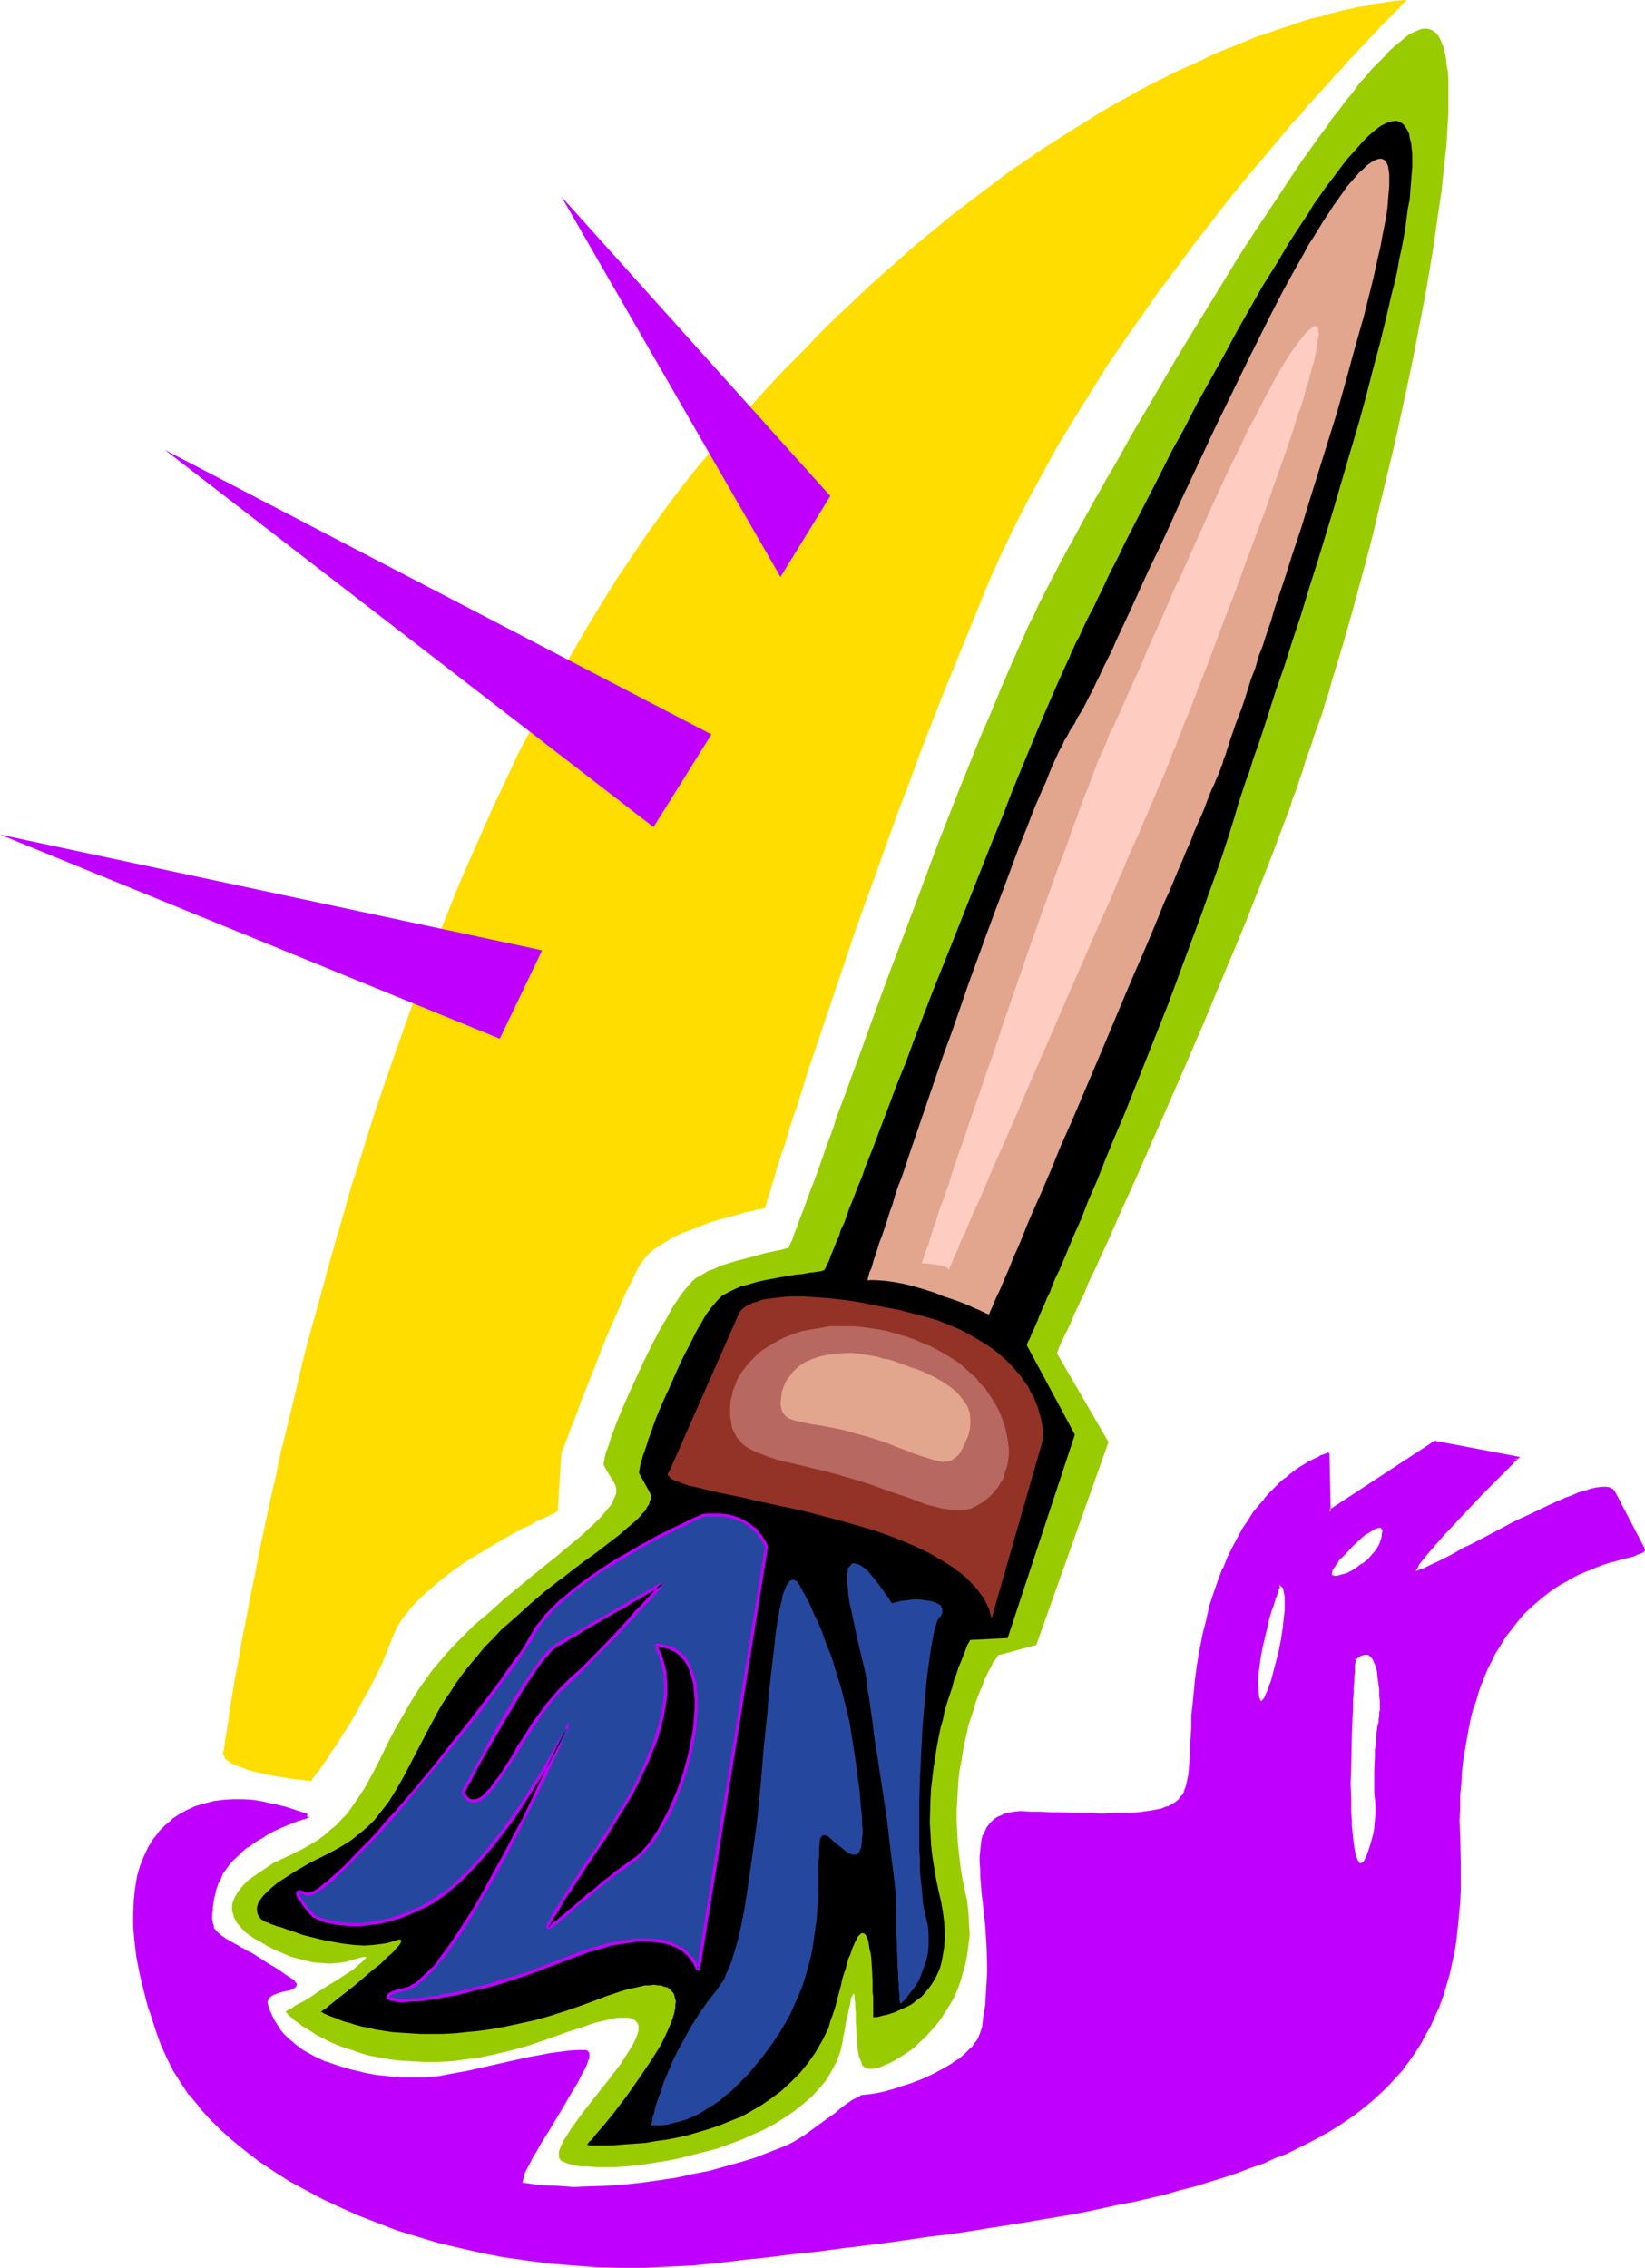 <?xml version="1.0" encoding="UTF-8" standalone="no"?>
<svg
   version="1.0"
   width="113.002mm"
   height="155.797mm"
   id="svg25"
   sodipodi:docname="Feather Duster.wmf"
   xmlns:inkscape="http://www.inkscape.org/namespaces/inkscape"
   xmlns:sodipodi="http://sodipodi.sourceforge.net/DTD/sodipodi-0.dtd"
   xmlns="http://www.w3.org/2000/svg"
   xmlns:svg="http://www.w3.org/2000/svg">
  <sodipodi:namedview
     id="namedview25"
     pagecolor="#ffffff"
     bordercolor="#000000"
     borderopacity="0.25"
     inkscape:showpageshadow="2"
     inkscape:pageopacity="0.0"
     inkscape:pagecheckerboard="0"
     inkscape:deskcolor="#d1d1d1"
     inkscape:document-units="mm" />
  <defs
     id="defs1">
    <pattern
       id="WMFhbasepattern"
       patternUnits="userSpaceOnUse"
       width="6"
       height="6"
       x="0"
       y="0" />
  </defs>
  <path
     style="fill:#bf00ff;fill-opacity:1;fill-rule:evenodd;stroke:none"
     d="m 351.469,430.64 0.808,-0.646 0.646,-0.323 0.646,-0.323 0.646,-0.162 h 0.485 l 0.485,0.162 0.485,0.162 0.323,0.323 0.485,0.485 0.323,0.485 0.485,1.293 0.485,1.454 0.323,1.616 0.323,3.393 0.162,1.616 v 1.616 2.262 0.485 0.485 0.162 l -0.162,0.485 v 0.646 l -0.162,0.808 -0.162,1.131 -0.162,1.454 -0.162,1.293 -0.162,1.616 -0.162,1.778 -0.162,1.616 -0.162,3.717 0.162,3.717 v 1.939 l 0.162,1.616 0.162,1.778 -0.162,1.939 v 1.939 l -0.323,1.939 -0.323,1.939 -0.323,1.778 -0.485,1.616 -0.646,1.454 -0.485,1.293 -0.485,0.808 -0.323,0.323 -0.323,0.162 -0.323,0.162 h -0.162 -0.323 l -0.323,-0.323 -0.323,-0.323 -0.162,-0.485 -0.323,-0.646 -0.162,-0.646 -0.323,-0.97 -0.162,-1.131 -0.162,-1.131 -0.162,-1.293 -0.162,-1.454 v -1.616 l -0.162,-1.778 v -1.616 l -0.162,-3.878 v -3.878 -4.201 l 0.323,-8.08 v -4.04 l 0.323,-3.717 v -1.616 -1.778 l 0.162,-1.454 v -1.454 l 0.162,-1.293 v -1.131 -1.131 l 0.162,-0.808 v -0.646 -0.485 z m -271.641,40.883 -2.909,-1.131 -2.909,-0.97 -2.747,-0.646 -2.747,-0.646 -2.747,-0.323 -2.747,-0.162 h -2.586 l -2.586,0.162 -2.424,0.323 -2.262,0.485 -2.262,0.808 -2.101,0.808 -2.101,1.131 -1.778,1.293 -1.778,1.454 -1.616,1.778 -1.454,1.939 -1.293,1.939 -1.131,2.424 -0.97,2.424 -0.646,2.747 -0.646,2.909 -0.323,3.07 -0.162,3.393 0.162,3.555 0.162,3.717 0.646,3.878 0.646,4.201 0.485,2.262 1.131,4.525 0.808,2.262 0.646,2.424 0.808,2.424 0.97,2.424 0.808,2.585 1.454,3.232 1.616,3.07 1.939,3.232 2.101,3.07 2.586,3.07 2.586,2.909 2.909,2.909 3.232,2.909 3.232,2.747 3.717,2.747 3.878,2.585 3.878,2.424 4.201,2.424 4.525,2.262 4.525,2.262 4.686,2.101 5.009,1.939 5.009,1.778 5.171,1.778 5.494,1.454 5.494,1.454 5.494,1.131 5.817,1.131 5.817,0.97 5.979,0.646 5.979,0.646 6.302,0.323 6.141,0.162 h 6.464 l 6.302,-0.162 6.464,-0.485 6.464,-0.646 6.464,-0.646 6.464,-0.808 6.302,-0.646 6.141,-0.808 5.979,-0.646 5.979,-0.808 5.817,-0.808 5.656,-0.646 5.656,-0.808 5.333,-0.808 5.333,-0.646 5.171,-0.808 5.171,-0.808 4.848,-0.808 4.848,-0.808 4.686,-0.808 4.686,-0.97 4.525,-0.97 4.363,-0.808 4.201,-0.97 4.201,-0.97 4.04,-0.97 3.878,-0.97 3.878,-1.131 3.717,-1.131 3.555,-0.97 3.393,-1.131 3.393,-1.293 3.393,-1.293 3.07,-1.293 3.07,-1.293 2.909,-1.293 2.909,-1.454 2.747,-1.454 2.586,-1.454 2.424,-1.616 2.424,-1.616 2.424,-1.778 2.101,-1.616 2.262,-1.778 1.939,-1.778 1.939,-1.939 1.778,-1.939 1.778,-2.101 1.616,-2.101 1.454,-2.262 1.454,-2.262 1.293,-2.262 1.293,-2.424 1.131,-2.424 0.97,-2.424 1.131,-2.747 0.808,-2.585 0.808,-2.747 1.131,-5.817 0.485,-3.07 0.485,-3.232 0.323,-3.07 0.162,-3.393 0.162,-3.393 v -3.393 -3.717 -3.555 l -0.162,-3.717 v -3.555 -3.393 l 0.162,-3.393 0.162,-3.07 0.323,-3.07 0.323,-3.07 0.323,-2.909 0.485,-2.585 0.485,-2.747 0.646,-2.585 0.646,-2.424 0.646,-2.262 0.646,-2.262 0.808,-2.101 0.808,-2.101 0.97,-1.939 0.97,-1.778 0.808,-1.939 0.97,-1.616 0.97,-1.616 1.131,-1.616 2.262,-2.747 2.101,-2.585 2.262,-2.262 2.424,-2.101 2.424,-1.778 2.424,-1.616 2.262,-1.454 2.424,-1.131 2.101,-0.97 2.262,-0.97 2.101,-0.646 1.939,-0.646 1.778,-0.485 1.616,-0.485 1.454,-0.485 1.293,-0.323 1.131,-0.323 0.808,-0.323 0.485,-0.323 0.162,-0.323 v -0.485 l -7.595,-14.382 -0.485,-0.485 -0.646,-0.323 -0.808,-0.162 h -1.131 -1.293 l -1.454,0.485 -1.616,0.323 -1.616,0.646 -1.778,0.646 -2.101,0.808 -1.939,0.808 -2.101,0.97 -4.363,2.101 -4.525,2.262 -4.525,2.262 -4.363,2.262 -2.101,1.131 -2.101,1.131 -1.778,0.97 -1.939,0.97 -1.616,0.808 -1.616,0.808 -1.454,0.646 -1.131,0.646 -1.131,0.485 -0.808,0.323 -0.808,0.162 h -0.323 l -0.162,-0.162 v -0.162 -0.485 l 0.323,-0.646 0.485,-0.646 0.485,-0.808 0.808,-0.97 0.808,-0.97 0.97,-1.131 0.97,-1.131 1.131,-1.293 1.131,-1.293 2.424,-2.585 2.586,-2.747 2.586,-2.747 2.586,-2.585 2.424,-2.585 1.131,-1.131 1.131,-0.97 0.97,-0.97 0.808,-0.97 0.808,-0.808 0.646,-0.646 0.646,-0.485 0.323,-0.485 0.323,-0.162 v -0.162 l -21.331,-3.878 -27.31,17.937 -0.323,-14.866 h -0.162 -0.162 l -0.323,0.162 -0.485,0.162 -0.646,0.323 -0.646,0.323 -0.808,0.323 -0.808,0.485 -1.131,0.485 -0.97,0.646 -1.131,0.646 -1.131,0.808 -1.293,0.97 -1.293,1.131 -1.293,1.131 -1.293,1.293 -1.454,1.293 -1.293,1.616 -1.454,1.616 -1.454,1.939 -1.293,1.939 -1.293,2.101 -1.454,2.424 -1.293,2.424 -1.293,2.747 -1.131,2.747 -1.293,3.07 -1.131,3.232 -0.97,3.393 -0.97,3.555 -0.808,3.878 -0.808,4.04 -0.646,3.878 -0.485,3.555 -0.485,3.393 -0.323,3.232 -0.162,3.07 -0.162,2.747 v 2.585 l -0.162,2.262 -0.162,2.262 v 2.101 l -0.162,1.778 -0.162,1.616 -0.323,1.616 -0.323,1.293 -0.485,1.293 -0.646,1.131 -0.646,0.97 -0.97,0.808 -1.131,0.646 -1.293,0.646 -1.454,0.485 -1.778,0.485 -1.939,0.323 -2.424,0.162 -2.424,0.162 -2.909,0.162 h -1.616 -1.616 -1.939 -1.778 -1.939 l -1.939,-0.162 h -2.262 -2.101 l -2.424,-0.162 h -2.424 l -2.424,-0.162 h -2.747 l -1.778,0.162 -1.454,0.162 -1.293,0.485 -1.293,0.485 -0.97,0.646 -0.808,0.808 -0.808,0.97 -0.485,0.97 -0.485,1.131 -0.323,1.293 -0.323,1.293 -0.162,1.454 v 1.454 1.616 1.778 l 0.162,1.778 0.162,1.939 0.162,1.939 0.485,4.201 0.323,4.525 0.323,4.848 0.162,5.171 v 2.585 2.747 l -0.162,2.747 -0.323,2.747 -0.323,2.909 -0.485,2.747 -0.162,1.131 -0.485,0.808 -0.323,0.97 -0.485,0.808 -0.646,0.97 -0.646,0.808 -1.778,1.616 -1.778,1.454 -2.101,1.454 -2.262,1.454 -2.424,1.131 -2.424,1.131 -2.586,0.97 -2.424,0.97 -2.424,0.646 -2.262,0.646 -2.262,0.485 -1.939,0.323 -1.778,0.323 -0.646,0.162 -0.808,0.323 -0.808,0.485 -1.131,0.808 -1.131,0.808 -1.293,0.808 -1.293,1.131 -1.454,0.97 -2.909,2.262 -3.07,2.262 -3.232,1.939 -1.454,0.808 -1.616,0.808 -3.393,1.293 -3.717,1.293 -3.717,1.293 -4.04,1.131 -4.201,0.97 -4.201,0.97 -4.363,0.808 -4.363,0.808 -4.363,0.646 -4.525,0.323 -4.525,0.485 -4.686,0.162 h -4.363 l -4.525,-0.162 -4.363,-0.323 -4.201,-0.485 -0.323,-0.162 -0.162,-0.323 v -0.485 l 0.162,-0.646 0.323,-0.808 0.323,-0.97 0.485,-0.97 0.646,-1.131 0.646,-1.293 0.808,-1.454 1.616,-2.909 1.939,-3.07 1.939,-3.232 1.939,-3.07 1.778,-3.07 1.778,-2.909 0.646,-1.293 0.646,-1.293 0.646,-1.131 0.485,-0.97 0.323,-0.97 0.162,-0.808 0.162,-0.646 v -0.485 l -0.162,-0.162 -0.323,-0.162 h -2.262 l -2.424,0.162 -2.262,0.162 -2.586,0.323 -2.424,0.485 -2.586,0.485 -5.333,1.131 -10.665,2.424 -5.171,1.131 -2.586,0.323 -2.586,0.323 -1.131,0.162 h -1.131 -2.586 -2.747 l -3.07,-0.323 -3.232,-0.485 -3.232,-0.485 -3.232,-0.808 -3.393,-0.97 -3.232,-1.131 -3.07,-1.454 -2.747,-1.616 -1.293,-0.97 -1.293,-0.97 -1.293,-0.97 -1.131,-1.131 -0.97,-1.131 -0.808,-1.293 -0.808,-1.454 -0.808,-1.293 -0.485,-1.454 -0.485,-1.616 v -0.646 l 0.162,-0.808 0.485,-0.485 0.485,-0.485 0.808,-0.323 0.808,-0.323 1.616,-0.485 0.97,-0.162 0.646,-0.323 0.646,-0.162 0.485,-0.323 0.323,-0.323 v -0.323 l -0.323,-0.323 -0.162,-0.323 -0.323,-0.162 -1.939,-1.293 -1.616,-1.131 -1.616,-1.131 -1.616,-0.97 -1.454,-0.97 -1.293,-0.808 -1.293,-0.646 -1.131,-0.646 -0.646,-0.323 -0.485,-0.323 -0.97,-0.646 -0.97,-0.485 -0.808,-0.485 -1.454,-0.808 -1.293,-0.808 -0.97,-0.808 -0.646,-0.808 -0.485,-0.808 -0.323,-0.97 v -1.293 -1.454 -0.808 l 0.162,-0.808 0.162,-0.97 0.162,-1.131 0.162,-1.454 0.485,-1.293 0.485,-1.454 0.485,-1.293 0.646,-1.131 0.808,-1.131 0.808,-1.131 0.97,-0.97 1.939,-2.101 2.101,-1.616 2.262,-1.616 2.101,-1.293 2.262,-1.293 2.101,-0.97 1.939,-0.808 1.778,-0.646 0.646,-0.323 0.808,-0.162 0.485,-0.323 0.485,-0.162 0.485,-0.162 h 0.162 z m 267.44,-66.252 0.808,-0.97 0.97,-1.131 2.101,-2.101 2.101,-2.101 1.131,-0.808 0.97,-0.646 0.97,-0.646 0.97,-0.485 0.646,-0.162 0.646,0.162 h 0.162 l 0.323,0.323 v 0.162 l 0.162,0.323 v 0.485 0.485 l -0.162,0.646 -0.162,0.808 -0.485,1.454 -0.808,1.454 -1.131,1.454 -1.293,1.131 -1.293,1.293 -1.454,0.97 -1.454,0.808 -1.293,0.646 -1.454,0.485 -0.97,0.323 h -0.97 l -0.323,-0.162 -0.323,-0.162 -0.162,-0.323 v -0.162 -0.485 -0.485 l 0.323,-0.485 0.323,-0.646 0.485,-0.646 z m -15.19,6.14 h 0.485 l 0.485,0.323 0.323,0.323 0.162,0.646 0.323,0.808 0.162,0.97 v 1.131 1.293 1.293 l -0.162,1.454 -0.323,3.07 -0.485,3.07 -0.646,3.393 -0.808,3.07 -0.808,2.909 -0.485,1.454 -0.323,1.131 -0.485,1.131 -0.323,0.97 -0.485,0.808 -0.323,0.646 -0.485,0.485 -0.323,0.323 h -0.323 l -0.162,-0.162 -0.323,-0.485 -0.162,-0.808 -0.323,-1.778 v -2.101 -2.101 l 0.323,-2.424 0.323,-2.424 0.485,-2.424 1.131,-4.686 0.646,-2.262 0.646,-2.262 0.485,-1.778 0.646,-1.616 0.162,-0.808 0.323,-0.646 0.162,-0.646 0.162,-0.323 0.162,-0.485 v -0.162 z"
     id="path1" />
  <path
     style="fill:#bf00ff;fill-opacity:1;fill-rule:evenodd;stroke:none"
     d="m 351.954,430.64 -0.162,0.323 0.808,-0.485 0.646,-0.485 h -0.162 l 0.646,-0.162 0.646,-0.162 h -0.162 0.485 -0.162 0.646 -0.162 l 0.485,0.162 h -0.162 l 0.485,0.323 0.323,0.485 v -0.162 l 0.323,0.646 v -0.162 l 0.485,1.293 v -0.162 l 0.485,1.616 v -0.162 l 0.162,1.616 0.485,3.555 v -0.162 1.616 l 0.162,1.616 v 2.262 0 l -0.162,0.485 v 0.646 0 0.323 l -0.162,0.808 v 0.808 l -0.323,1.131 -0.162,1.293 -0.162,1.454 v 1.616 l -0.323,1.616 v 0.162 1.616 l -0.162,3.717 v 3.717 1.939 0 l 0.162,1.778 v -0.162 l 0.162,1.778 v 1.939 l -0.162,1.939 v 0 l -0.162,1.939 -0.323,1.939 v -0.162 l -0.485,1.778 -0.485,1.616 -0.485,1.454 v 0 l -0.485,1.293 v -0.162 l -0.485,0.97 v 0 l -0.323,0.323 v -0.162 l -0.162,0.162 v 0 l -0.323,0.162 0.162,-0.162 -0.323,0.162 h 0.323 l -0.323,-0.162 v 0.162 l -0.323,-0.323 0.162,0.162 -0.162,-0.323 -0.323,-0.485 v 0 l -0.162,-0.485 -0.323,-0.808 -0.162,-0.97 v 0 l -0.162,-0.97 -0.162,-1.131 -0.162,-1.454 -0.162,-1.454 -0.162,-1.616 v 0.162 -1.778 l -0.162,-1.616 v -3.878 l -0.162,-3.878 0.162,-4.201 0.162,-8.08 0.162,-4.04 0.162,-3.717 v -1.616 l 0.162,-1.778 v 0.162 -1.616 0 l 0.162,-1.454 v -1.293 l 0.162,-1.131 v -1.131 -0.808 0 l 0.162,-0.646 v -0.485 0 -0.485 l -0.808,-0.162 v 0.646 -0.162 0.485 l -0.162,0.808 v 0 0.808 1.131 l -0.162,1.131 v 1.293 l -0.162,1.454 v -0.162 1.616 0 l -0.162,1.778 v 1.616 l -0.162,3.717 -0.162,4.04 -0.162,8.08 -0.162,4.201 0.162,3.878 v 3.878 l 0.162,1.616 v 1.778 0 l 0.162,1.616 0.162,1.454 0.162,1.293 0.162,1.293 0.162,0.97 v 0.162 l 0.162,0.808 0.323,0.808 0.323,0.646 0.162,0.485 0.323,0.485 0.323,0.323 0.485,0.162 0.485,-0.162 0.323,-0.162 h 0.162 l 0.323,-0.162 0.162,-0.485 h 0.162 l 0.485,-0.808 0.646,-1.293 v 0 l 0.485,-1.454 0.485,-1.616 0.485,-1.778 v -0.162 l 0.323,-1.778 0.162,-2.101 v 0 l 0.162,-1.939 v -1.939 -1.778 0 l -0.323,-1.778 v 0.162 -1.939 -3.717 l 0.162,-3.717 0.162,-1.616 v 0 l 0.162,-1.778 v -1.454 l 0.162,-1.454 0.162,-1.293 0.323,-1.131 v -0.97 l 0.162,-0.646 v 0.162 -0.485 -0.808 0 l 0.162,-0.323 v -0.162 -2.262 l -0.162,-1.616 v -1.616 0 l -0.485,-3.393 -0.162,-1.616 v -0.162 l -0.485,-1.454 h -0.162 l -0.485,-1.293 -0.323,-0.646 -0.485,-0.323 -0.485,-0.485 -0.485,-0.323 h -0.485 -0.646 l -0.646,0.162 -0.808,0.162 -0.646,0.485 -0.97,0.808 z"
     id="path2" />
  <path
     style="fill:#bf00ff;fill-opacity:1;fill-rule:evenodd;stroke:none"
     d="m 79.505,471.523 0.485,-0.485 -2.909,-0.97 -2.909,-0.97 -2.747,-0.646 h -0.162 l -2.747,-0.646 -2.747,-0.485 v 0 l -2.747,-0.162 h -2.586 l -2.586,0.162 v 0 l -2.424,0.323 v 0 l -2.424,0.646 -2.262,0.646 v 0 l -2.101,0.97 -2.101,1.131 v 0 l -1.939,1.293 v 0.162 l -1.778,1.454 v 0 l -1.616,1.616 v 0.162 l -1.454,1.778 -1.293,2.101 v 0 l -1.131,2.424 v 0 l -0.97,2.424 -0.808,2.747 v 0.162 l -0.485,2.909 -0.323,3.07 v 0 l -0.162,3.393 v 3.555 0 l 0.323,3.717 0.485,4.04 0.808,4.201 0.485,2.101 v 0 l 1.131,4.525 0.646,2.424 0.808,2.262 0.808,2.585 0.808,2.424 0.97,2.585 v 0 l 1.454,3.232 1.616,3.232 v 0 l 1.939,3.07 2.101,3.232 h 0.162 l 2.424,2.909 v 0.162 l 2.586,2.909 2.909,2.909 3.232,2.909 v 0 l 3.393,2.747 v 0 l 3.555,2.747 3.878,2.585 4.04,2.585 v 0 l 4.201,2.262 4.525,2.424 4.525,2.101 4.686,2.101 v 0 l 5.009,1.939 v 0 l 5.009,1.939 5.333,1.616 5.333,1.616 5.494,1.293 v 0 l 5.656,1.293 5.817,1.131 5.817,0.808 5.979,0.808 5.979,0.485 v 0 l 6.302,0.485 6.141,0.162 h 6.464 l 6.302,-0.323 6.464,-0.323 v 0 l 6.464,-0.646 6.625,-0.808 6.302,-0.646 6.302,-0.808 6.302,-0.646 5.979,-0.808 11.796,-1.454 5.656,-0.808 5.494,-0.808 5.494,-0.646 5.333,-0.808 5.009,-0.808 5.171,-0.808 5.009,-0.808 4.686,-0.808 4.848,-0.808 4.525,-0.808 4.525,-0.97 4.363,-0.97 4.363,-0.808 v 0 l 4.201,-0.97 4.04,-0.97 3.878,-1.131 3.878,-0.97 3.555,-1.131 3.717,-1.131 3.393,-1.131 3.393,-1.293 3.232,-1.131 h 0.162 l 3.07,-1.454 3.07,-1.131 2.909,-1.454 2.909,-1.454 2.747,-1.454 v 0 l 2.586,-1.454 2.586,-1.616 2.424,-1.616 2.262,-1.616 2.262,-1.778 v 0 l 2.101,-1.778 v 0 l 2.101,-1.939 1.939,-1.939 1.778,-1.939 1.778,-1.939 v -0.162 l 1.616,-2.101 1.454,-2.101 1.454,-2.262 v 0 l 1.293,-2.424 1.293,-2.262 1.131,-2.585 1.131,-2.424 v -0.162 l 0.97,-2.585 0.808,-2.747 0.808,-2.747 1.293,-5.817 v 0 l 0.485,-3.07 0.323,-3.07 0.323,-3.232 v 0 l 0.323,-3.393 0.162,-3.393 v -3.393 -3.717 l -0.162,-7.272 -0.162,-3.555 0.162,-3.393 v -3.393 0.162 l 0.323,-3.232 0.162,-3.07 0.323,-2.909 0.485,-2.909 0.485,-2.747 0.485,-2.747 v 0.162 l 0.485,-2.585 0.646,-2.424 0.808,-2.262 0.646,-2.262 0.808,-2.262 v 0.162 l 0.808,-2.101 0.808,-1.939 0.97,-1.778 0.808,-1.778 v 0 l 1.131,-1.778 0.97,-1.616 0.97,-1.454 2.262,-2.909 -0.162,0.162 2.262,-2.747 2.262,-2.101 2.424,-2.101 v 0 l 2.262,-1.778 2.424,-1.616 2.424,-1.293 h -0.162 l 2.424,-1.293 2.262,-0.97 2.101,-0.808 h -0.162 l 2.101,-0.808 1.939,-0.646 1.939,-0.485 1.616,-0.485 1.454,-0.323 1.293,-0.323 0.97,-0.485 0.97,-0.323 0.646,-0.323 0.323,-0.485 -0.162,-0.646 -7.595,-14.543 -0.485,-0.646 -0.808,-0.485 -0.97,-0.162 h -1.131 l -1.293,0.162 h -0.162 l -1.454,0.323 -1.454,0.485 -1.778,0.485 v 0 l -1.778,0.808 v 0 l -1.939,0.646 -0.162,0.162 -1.939,0.808 -2.101,0.97 -4.363,2.101 -4.525,2.101 -4.525,2.424 -6.464,3.393 -2.101,0.97 -1.939,1.131 -1.778,0.97 -1.616,0.808 -1.616,0.808 -1.454,0.646 -1.293,0.646 -0.97,0.485 v -0.162 l -1.454,0.646 v 0 h -0.323 0.162 l -0.162,-0.162 0.162,0.323 -0.323,0.646 h 0.646 l 1.616,-0.646 v 0 l 1.131,-0.485 1.131,-0.485 1.454,-0.808 1.616,-0.808 1.616,-0.808 1.939,-0.97 1.778,-0.97 2.101,-1.131 6.464,-3.393 4.525,-2.262 4.525,-2.262 4.363,-2.101 2.101,-0.97 2.101,-0.808 h -0.162 l 1.939,-0.646 h 0.162 l 1.778,-0.808 h -0.162 l 1.778,-0.485 1.616,-0.485 1.454,-0.323 h -0.162 l 1.293,-0.162 v 0 h 1.131 -0.162 l 0.97,0.162 h -0.162 l 0.646,0.323 v 0 l 0.485,0.485 -0.162,-0.162 7.595,14.382 h -0.162 l 0.162,0.323 v -0.323 l -0.162,0.485 v -0.162 l -0.485,0.323 h 0.162 l -0.808,0.162 -1.131,0.485 -1.293,0.323 -1.293,0.323 -1.778,0.485 -1.778,0.485 -1.939,0.646 -2.101,0.808 v 0 l -2.262,0.97 -2.262,0.97 -2.262,1.131 v 0 l -2.424,1.454 -2.424,1.616 -2.262,1.778 h -0.162 l -2.262,2.101 -2.424,2.262 -2.101,2.585 h -0.162 l -2.101,2.909 -1.131,1.616 -0.97,1.616 -0.97,1.616 v 0 l -0.97,1.778 -0.808,1.939 -0.97,1.939 -0.808,2.101 v 0 l -0.808,2.101 -0.646,2.262 -0.808,2.424 -0.646,2.424 -0.485,2.424 v 0.162 l -0.485,2.585 -0.485,2.747 -0.485,2.909 -0.323,2.909 -0.162,3.07 -0.323,3.232 v 0 3.393 l -0.162,3.393 0.162,3.555 0.162,7.272 v 3.717 3.393 l -0.162,3.393 -0.323,3.393 v -0.162 l -0.323,3.232 -0.323,3.07 -0.485,3.07 v 0 l -1.293,5.817 -0.808,2.747 -0.808,2.585 -0.97,2.747 v 0 l -0.97,2.424 -1.131,2.424 -1.293,2.424 -1.293,2.262 v 0 l -1.454,2.262 -1.454,2.101 -1.616,2.262 v -0.162 l -1.778,2.101 -1.778,1.939 -1.939,1.939 -1.939,1.778 v 0 l -2.101,1.778 v 0 l -2.262,1.616 -2.262,1.778 -2.424,1.616 -2.586,1.454 -2.586,1.616 v 0 l -2.586,1.454 -2.909,1.454 -2.909,1.293 -3.07,1.293 -3.07,1.293 v 0 l -3.393,1.131 -3.232,1.293 -3.555,1.131 -3.555,1.131 -3.717,1.131 -3.878,0.97 -3.878,1.131 -4.04,0.97 -4.04,0.808 v 0 l -4.201,0.97 -4.525,0.97 -4.363,0.97 -4.686,0.808 -4.686,0.808 -4.848,0.808 -5.009,0.808 -5.009,0.808 -5.171,0.808 -5.333,0.808 -5.494,0.646 -5.494,0.808 -5.656,0.808 -11.796,1.454 -5.979,0.808 -6.141,0.646 -6.302,0.808 -6.464,0.646 -6.625,0.808 -6.464,0.646 h 0.162 l -6.464,0.323 -6.302,0.323 h -6.464 l -6.141,-0.162 -6.302,-0.485 h 0.162 l -5.979,-0.485 -5.979,-0.808 -5.979,-0.808 -5.656,-1.131 -5.656,-1.293 v 0 l -5.494,-1.293 -5.333,-1.616 -5.171,-1.616 -5.171,-1.939 h 0.162 l -5.009,-1.939 v 0.162 l -4.686,-2.101 -4.525,-2.262 -4.525,-2.262 -4.201,-2.424 h 0.162 l -4.04,-2.585 -3.878,-2.585 -3.555,-2.585 v 0 l -3.393,-2.747 v 0 l -3.07,-2.747 -2.909,-3.07 -2.747,-2.909 v 0 l -2.424,-2.909 h 0.162 l -2.262,-3.232 -1.939,-3.07 v 0 l -1.616,-3.07 -1.293,-3.232 v 0 l -0.97,-2.424 -0.808,-2.585 -0.808,-2.424 -0.808,-2.424 -0.646,-2.262 -1.131,-4.525 v 0 l -0.485,-2.101 -0.808,-4.201 -0.485,-4.04 -0.323,-3.717 v 0.162 -3.555 l 0.162,-3.393 v 0.162 l 0.323,-3.232 0.485,-2.909 v 0.162 l 0.808,-2.747 0.97,-2.424 h -0.162 l 1.131,-2.262 v 0 l 1.293,-2.101 1.454,-1.778 v 0 l 1.616,-1.778 h -0.162 l 1.778,-1.454 v 0.162 l 1.939,-1.454 h -0.162 l 2.101,-0.97 2.101,-0.97 h -0.162 l 2.262,-0.646 2.424,-0.646 v 0 l 2.424,-0.323 h -0.162 l 2.586,-0.162 h 2.586 l 2.747,0.162 h -0.162 l 2.747,0.485 2.747,0.646 v 0 l 2.909,0.646 2.909,0.97 3.393,1.131 z"
     id="path3" />
  <path
     style="fill:#bf00ff;fill-opacity:1;fill-rule:evenodd;stroke:none"
     d="m 367.629,408.018 v -0.162 0 l 0.162,-0.485 -0.162,0.162 0.485,-0.485 0.323,-0.808 0.646,-0.808 0.646,-0.808 v 0 l 0.808,-0.97 0.97,-1.131 0.97,-1.131 1.131,-1.293 1.131,-1.293 2.424,-2.585 2.586,-2.747 2.586,-2.747 2.586,-2.747 2.424,-2.424 3.232,-3.232 0.808,-0.808 0.808,-0.808 0.646,-0.646 0.485,-0.646 0.485,-0.323 0.808,-0.808 -22.139,-4.201 -27.633,18.098 0.646,0.323 -0.323,-15.19 -0.485,-0.162 -0.323,0.162 -0.323,0.162 -0.485,0.162 v 0 l -0.646,0.162 -0.646,0.485 -0.808,0.323 -0.97,0.485 -0.97,0.485 v 0 l -0.97,0.646 -1.131,0.646 -1.131,0.808 -1.293,0.97 v 0 l -1.293,1.131 h -0.162 l -1.293,1.131 -1.293,1.293 -1.454,1.454 -1.293,1.454 v 0.162 l -1.454,1.616 v 0 l -1.454,1.778 -1.293,2.101 -1.454,2.101 v 0 l -1.293,2.424 -1.293,2.424 -1.293,2.585 -1.131,2.909 h -0.162 l -1.131,3.07 v 0 l -1.131,3.232 -1.131,3.393 -0.808,3.717 -0.97,3.717 v 0.162 l -0.808,4.04 -0.646,3.878 -0.485,3.555 -0.323,3.393 -0.323,3.232 -0.323,2.909 v 0.162 2.747 l -0.162,2.585 -0.162,2.262 v 2.262 l -0.162,2.101 v -0.162 l -0.162,1.939 -0.162,1.616 -0.323,1.454 v 0 l -0.323,1.454 -0.485,1.131 h 0.162 l -0.646,1.131 v -0.162 l -0.808,0.97 h 0.162 l -0.97,0.808 v 0 l -0.97,0.646 v 0 l -1.293,0.646 v -0.162 l -1.454,0.646 -1.778,0.323 h 0.162 l -2.101,0.323 -2.262,0.323 v 0 l -2.424,0.162 h -2.909 -1.616 l -1.616,0.162 h -1.939 l -1.778,-0.162 h -1.939 -1.939 l -4.363,-0.162 h -2.424 l -2.424,-0.162 h -2.424 l -2.747,-0.162 v 0 l -1.778,0.162 -1.616,0.323 v 0 l -1.293,0.323 v 0.162 l -1.293,0.485 v 0 l -0.97,0.646 -0.97,0.97 v 0 l -0.646,0.808 -0.162,0.162 -0.485,0.97 -0.485,1.131 h -0.162 l -0.323,1.293 v 0 l -0.162,1.293 -0.162,1.454 v 0.162 l -0.162,1.454 v 1.616 l 0.162,1.778 v 1.778 l 0.162,1.939 v 0 l 0.162,2.101 0.485,4.201 0.485,4.525 0.323,4.848 v -0.162 l 0.162,5.171 v 2.585 l -0.162,2.747 -0.162,2.747 v -0.162 l -0.162,2.909 -0.485,2.747 -0.323,2.909 v 0 l -0.323,0.97 -0.323,0.97 v -0.162 l -0.323,0.97 -0.485,0.808 v 0 l -0.646,0.808 v 0 l -0.646,0.97 v -0.162 l -1.616,1.616 v 0 l -1.778,1.616 v -0.162 l -2.101,1.454 v 0 l -2.262,1.293 -2.424,1.293 -2.424,1.131 v 0 l -2.586,0.97 h 0.162 l -2.586,0.808 -2.424,0.808 -2.262,0.646 v 0 l -2.101,0.485 -2.101,0.323 -1.616,0.162 h -0.162 l -0.646,0.162 v 0.162 l -0.808,0.323 -0.808,0.485 h -0.162 l -0.97,0.646 -1.131,0.808 -1.293,0.97 -1.293,1.131 -4.525,3.232 -3.07,2.262 -3.07,1.939 v 0 l -1.616,0.808 -1.454,0.646 v 0 l -3.393,1.293 v 0 l -3.717,1.454 -3.717,1.131 -4.04,1.131 -4.04,1.131 -4.201,0.808 v 0 l -4.363,0.97 -4.363,0.646 -4.525,0.646 -4.525,0.485 -4.525,0.323 h 0.162 l -4.686,0.162 -4.363,0.162 -4.525,-0.323 -4.363,-0.162 h 0.162 l -4.363,-0.646 0.162,0.162 -0.323,-0.162 0.162,0.162 v -0.323 0.162 -0.485 0.162 l 0.162,-0.646 0.162,-0.808 v 0 l 0.323,-0.97 1.131,-2.101 0.646,-1.293 0.808,-1.454 v 0.162 l 1.616,-2.909 1.939,-3.07 1.939,-3.232 1.939,-3.232 1.778,-3.07 1.778,-2.909 v 0 l 0.646,-1.293 0.646,-1.293 0.646,-1.131 0.485,-0.97 v -0.162 l 0.323,-0.808 -0.485,-0.97 v -0.162 l -0.323,0.808 -0.323,0.97 v -0.162 l -0.323,1.131 -0.646,1.131 -0.646,1.293 -0.808,1.293 v -0.162 l -1.616,2.909 -1.778,3.07 -1.939,3.232 -1.939,3.232 -1.939,3.07 -1.616,2.909 v 0 l -0.808,1.454 -0.646,1.131 -1.131,2.262 -0.323,0.97 h -0.162 l -0.162,0.808 -0.162,0.646 v 0.646 l 0.162,0.646 0.485,0.162 4.363,0.646 v 0 l 4.363,0.162 4.525,0.323 4.363,-0.162 4.686,-0.162 v 0 l 4.525,-0.323 4.525,-0.485 4.525,-0.646 4.363,-0.646 4.363,-0.97 v 0 l 4.201,-0.808 4.201,-1.131 3.878,-1.131 3.878,-1.131 3.555,-1.454 h 0.162 l 3.393,-1.293 v 0 l 1.616,-0.808 1.454,-0.808 h 0.162 l 3.07,-1.939 3.07,-2.262 4.363,-3.232 1.454,-1.131 1.293,-0.808 1.131,-0.808 0.97,-0.808 v 0 l 0.97,-0.485 0.646,-0.323 v 0 l 0.646,-0.162 h -0.162 l 1.778,-0.162 1.939,-0.323 2.262,-0.485 v 0 l 2.424,-0.646 2.424,-0.808 2.424,-0.808 v 0 l 2.586,-0.97 v -0.162 l 2.424,-1.131 2.424,-1.131 2.262,-1.293 h 0.162 l 1.939,-1.454 v -0.162 l 1.939,-1.454 v 0 l 1.616,-1.616 v 0 l 0.808,-0.97 v 0 l 0.646,-0.808 v -0.162 l 0.485,-0.808 0.485,-0.97 v 0 l 0.323,-0.97 0.323,-0.97 v 0 l 0.323,-2.909 0.485,-2.909 0.162,-2.747 v 0 l 0.162,-2.747 0.162,-2.747 v -2.585 l -0.162,-5.171 v 0 l -0.323,-4.848 -0.485,-4.525 -0.485,-4.201 -0.162,-1.939 v 0 l -0.162,-1.939 v -1.778 l -0.162,-1.778 v -1.616 l 0.162,-1.454 v 0 l 0.162,-1.454 0.162,-1.293 v 0 l 0.323,-1.131 v 0 l 0.485,-1.131 0.485,-0.97 v 0 l 0.646,-0.808 v 0 l 0.97,-0.808 -0.162,0.162 1.131,-0.646 h -0.162 l 1.293,-0.646 h -0.162 l 1.454,-0.323 h -0.162 l 1.616,-0.323 1.778,-0.162 h -0.162 l 2.747,0.162 h 2.424 l 2.424,0.162 h 2.424 l 4.363,0.162 h 1.939 1.939 l 1.778,0.162 h 1.939 l 1.616,-0.162 h 1.616 2.909 l 2.424,-0.162 h 0.162 l 2.262,-0.323 1.939,-0.323 h 0.162 l 1.778,-0.323 1.454,-0.485 v -0.162 l 1.293,-0.646 h 0.162 l 0.97,-0.646 h 0.162 l 0.808,-0.808 0.808,-1.131 v 0 l 0.646,-1.131 v 0 l 0.485,-1.293 0.323,-1.454 v 0 l 0.323,-1.454 0.162,-1.778 0.162,-1.778 v 0 l 0.162,-2.101 v -2.262 l 0.162,-2.262 0.162,-2.585 v -2.747 0 l 0.323,-2.909 0.323,-3.232 0.323,-3.393 0.485,-3.555 0.646,-3.878 0.808,-4.201 v 0.162 l 0.97,-3.878 0.808,-3.555 1.131,-3.555 1.131,-3.07 v 0 l 1.131,-3.07 v 0 l 1.131,-2.747 1.293,-2.747 1.454,-2.424 1.293,-2.424 v 0.162 l 1.293,-2.262 1.454,-1.939 1.293,-1.778 v 0 l 1.293,-1.778 v 0.162 l 1.454,-1.616 1.454,-1.293 1.293,-1.293 1.293,-1.131 v 0 l 1.293,-1.131 v 0 l 1.131,-0.97 1.293,-0.808 0.97,-0.646 1.131,-0.646 v 0 l 0.97,-0.485 0.808,-0.485 0.808,-0.323 0.646,-0.323 0.646,-0.323 -0.162,0.162 0.485,-0.162 0.485,-0.162 0.162,-0.162 h -0.162 0.162 l -0.485,-0.323 0.323,15.513 28.118,-18.26 h -0.323 l 21.331,4.04 -0.323,-0.646 -0.323,0.323 -0.323,0.323 -0.485,0.485 -0.646,0.646 -0.808,0.808 -0.97,0.97 -3.07,3.07 -2.586,2.585 -2.586,2.585 -2.586,2.747 -2.586,2.747 -2.424,2.585 -1.131,1.293 -1.131,1.293 -0.97,1.131 -0.97,1.131 -0.808,0.97 v 0.162 l -0.808,0.808 -0.485,0.808 -0.485,0.808 -0.323,0.646 -0.162,0.485 v 0.646 l 0.485,0.323 z"
     id="path4" />
  <path
     style="fill:#bf00ff;fill-opacity:1;fill-rule:evenodd;stroke:none"
     d="m 152.707,535.19 0.323,-0.808 v -0.162 -0.485 -0.646 l -0.323,-0.485 -0.485,-0.323 h -2.262 l -2.424,0.162 v 0 l -2.424,0.323 -2.424,0.323 -2.424,0.485 -2.747,0.485 v 0 l -5.171,1.131 -10.665,2.424 v 0 l -5.333,0.97 -2.424,0.485 -2.586,0.162 -1.131,0.162 v 0 h -1.131 -2.586 -2.747 v 0 l -3.07,-0.323 -3.07,-0.323 -3.393,-0.646 h 0.162 l -3.393,-0.808 -3.232,-0.97 -3.232,-1.131 0.162,0.162 -3.07,-1.454 v 0 l -2.909,-1.616 -1.293,-0.97 -1.293,-0.97 h 0.162 l -1.293,-0.97 -1.131,-1.131 -0.97,-1.131 v 0 l -0.808,-1.293 -0.808,-1.293 v 0 l -0.646,-1.293 -0.646,-1.454 v 0 l -0.485,-1.616 v 0.162 -0.808 0.162 l 0.323,-0.646 -0.162,0.162 0.485,-0.646 -0.162,0.162 0.646,-0.485 h -0.162 l 0.808,-0.323 0.808,-0.323 h -0.162 l 1.778,-0.485 v 0 l 0.808,-0.162 v 0 l 0.808,-0.162 0.646,-0.323 v 0 l 0.646,-0.323 0.323,-0.323 0.162,-0.646 -0.485,-0.646 v 0 l -0.162,-0.323 -0.485,-0.323 -1.778,-1.131 -1.778,-1.293 -1.616,-0.97 -1.616,-0.97 -1.454,-0.97 -1.293,-0.808 -1.293,-0.808 v 0 l -1.131,-0.485 v 0 l -0.646,-0.485 v 0 l -0.485,-0.162 v 0 l -0.97,-0.646 v 0 l -0.97,-0.485 -0.808,-0.485 v 0 l -1.454,-0.808 -1.131,-0.808 v 0 l -0.97,-0.808 v 0 l -0.646,-0.808 v 0.162 L 55.427,500.286 h 0.162 l -0.323,-0.97 v 0 l -0.162,-1.131 v 0 -1.454 0.162 l 0.162,-0.808 v -0.97 l 0.162,-0.97 0.162,-1.131 0.323,-1.293 v 0 l 0.323,-1.454 v 0.162 l 0.485,-1.454 v 0 l 0.646,-1.131 0.485,-1.293 v 0 l 0.808,-1.131 v 0 l 0.808,-1.131 0.808,-0.97 v 0 l 2.101,-1.939 h -0.162 l 2.101,-1.778 v 0.162 l 2.262,-1.616 2.262,-1.293 h -0.162 l 2.262,-1.293 2.101,-0.97 1.939,-0.808 v 0 l 1.616,-0.646 h 0.162 l 0.646,-0.323 v 0 l 0.646,-0.162 h 0.162 l 0.485,-0.323 v 0.162 l 0.485,-0.162 0.485,-0.162 0.162,-0.162 v 0 l 0.323,-0.162 0.162,-0.323 h -0.808 v 0 l 0.808,0.485 v -0.485 h -0.808 v 0 l 0.162,-0.323 h -0.162 v 0 l -0.162,0.162 v 0 l -0.485,0.162 -0.323,0.162 h -0.162 l -0.485,0.162 v 0 l -0.646,0.162 h -0.162 l -0.646,0.323 v 0 l -1.616,0.646 -0.162,0.162 -1.939,0.808 -2.101,0.97 -2.262,1.293 v 0 l -2.262,1.293 -2.262,1.454 v 0.162 l -2.101,1.778 v 0 l -1.939,1.939 v 0 l -0.808,1.131 -0.97,0.97 v 0 l -0.808,1.293 v 0 l -0.646,1.131 -0.485,1.293 h -0.162 l -0.485,1.454 v 0 l -0.323,1.293 v 0.162 l -0.323,1.454 -0.162,0.97 -0.162,0.97 v 0.97 l -0.162,0.808 v 0 1.454 0 l 0.162,1.293 0.323,1.131 0.485,0.808 0.808,0.97 0.97,0.646 v 0.162 l 1.131,0.808 1.454,0.808 h 0.162 l 0.808,0.485 0.97,0.485 h -0.162 l 0.97,0.646 h 0.162 l 0.485,0.323 v 0 l 0.485,0.323 h 0.162 l 1.131,0.646 h -0.162 l 1.293,0.646 1.293,0.808 1.454,0.97 1.616,0.97 1.616,1.131 1.778,1.131 1.778,1.293 0.323,0.162 v -0.162 l 0.323,0.323 h -0.162 l 0.323,0.485 v -0.323 l -0.162,0.323 0.162,-0.162 -0.162,0.323 v -0.162 l -0.485,0.323 v -0.162 l -0.646,0.323 -0.646,0.162 v 0 l -0.808,0.162 v 0 l -1.778,0.485 v 0.162 l -0.808,0.323 -0.808,0.323 -0.646,0.485 -0.485,0.646 -0.323,0.808 v 0.97 l 0.485,1.616 h 0.162 l 0.485,1.454 0.808,1.293 v 0.162 l 0.808,1.293 0.808,1.293 v 0 l 1.131,1.131 1.131,1.293 1.131,0.97 v 0 l 1.293,1.131 1.293,0.808 2.909,1.616 v 0 l 3.07,1.454 h 0.162 l 3.07,1.131 3.393,0.97 3.232,0.808 h 0.162 l 3.232,0.646 3.232,0.323 2.909,0.323 h 0.162 2.747 2.586 1.131 0.162 l 1.131,-0.162 2.424,-0.162 2.586,-0.485 5.333,-0.97 v 0 l 10.665,-2.424 5.333,-1.131 h -0.162 l 2.586,-0.485 2.586,-0.485 2.424,-0.323 2.424,-0.323 h -0.162 l 2.424,-0.162 h 2.262 -0.162 l 0.323,0.162 -0.162,-0.162 0.162,0.323 -0.162,-0.323 v 0.485 0 0.646 z"
     id="path5" />
  <path
     style="fill:#bf00ff;fill-opacity:1;fill-rule:evenodd;stroke:none"
     d="m 347.591,405.432 h -0.162 l 0.808,-0.97 v 0.162 l 1.131,-1.131 1.939,-2.101 2.262,-2.101 v 0 l 0.97,-0.808 v 0 l 1.131,-0.646 0.97,-0.646 h -0.162 l 0.97,-0.323 h -0.162 l 0.808,-0.162 h -0.162 0.485 v 0 l 0.162,0.162 -0.162,-0.162 0.323,0.323 v -0.162 0.162 0 l 0.162,0.323 v -0.162 0.485 0 l -0.162,0.485 v 0.646 0 l -0.162,0.646 -0.485,1.454 v 0 l -0.808,1.454 -1.131,1.293 v 0 l -1.131,1.293 v 0 l -1.454,1.131 v -0.162 l -1.454,1.131 -1.293,0.808 v 0 l -1.293,0.646 v 0 l -1.293,0.323 -1.131,0.323 h 0.162 -0.97 0.162 l -0.323,-0.162 0.162,0.162 -0.323,-0.162 v 0 l -0.162,-0.162 v 0 -0.162 0.162 -0.485 0.162 l 0.162,-0.485 h -0.162 l 0.323,-0.485 0.323,-0.646 v 0.162 l 0.485,-0.808 0.646,-0.808 -0.808,-0.485 -0.485,0.808 -0.485,0.808 v 0 l -0.323,0.646 -0.323,0.646 -0.162,0.485 v 0.485 l 0.162,0.485 0.323,0.323 0.323,0.162 0.485,0.162 h 0.97 l 1.131,-0.323 1.293,-0.323 0.162,-0.162 1.293,-0.646 h 0.162 l 1.293,-0.808 1.454,-0.97 v -0.162 l 1.454,-1.131 v 0 l 1.293,-1.293 v 0 l 1.131,-1.454 0.808,-1.454 0.646,-1.616 0.162,-0.646 v 0 -0.646 l 0.162,-0.485 v -0.162 -0.485 l -0.162,-0.323 v -0.162 l -0.162,-0.323 -0.323,-0.323 -0.323,-0.162 h -0.808 l -0.808,0.162 -0.97,0.485 v 0 l -0.97,0.646 -0.97,0.646 v 0 l -1.131,0.97 h -0.162 l -2.101,1.939 -2.101,2.101 -0.97,1.131 v 0 l -0.808,0.97 h -0.162 z"
     id="path6" />
  <path
     style="fill:#bf00ff;fill-opacity:1;fill-rule:evenodd;stroke:none"
     d="m 332.401,411.411 -0.323,0.485 h 0.485 l -0.162,-0.162 0.323,0.323 v -0.162 l 0.323,0.485 v -0.162 l 0.162,0.646 0.162,0.808 v 0 l 0.162,0.97 v -0.162 1.131 1.293 1.293 0 l -0.162,1.293 -0.323,3.07 -0.485,3.232 -0.646,3.232 v 0 l -0.808,3.07 -0.808,3.07 -0.323,1.293 -0.485,1.131 -0.323,1.131 v 0 l -0.485,0.97 -0.323,0.808 -0.323,0.646 v -0.162 l -0.323,0.485 v 0 l -0.323,0.323 0.162,-0.162 h -0.323 l 0.323,0.162 -0.323,-0.162 h 0.162 l -0.323,-0.323 h 0.162 l -0.323,-0.646 v 0 l -0.162,-1.778 v 0 l -0.162,-2.101 0.162,-2.101 v 0 l 0.323,-2.424 0.323,-2.262 0.485,-2.585 v 0.162 l 1.131,-4.848 0.485,-2.262 0.646,-2.101 0.646,-1.778 0.485,-1.778 v 0.162 l 0.323,-0.808 v 0 l 0.162,-0.646 v 0 l 0.162,-0.646 v 0 l 0.323,-0.485 v -0.323 0 l 0.162,-0.162 v -0.162 -0.162 -0.162 l -0.646,-0.323 -0.162,0.323 v 0 0.162 -0.162 0.323 l -0.162,0.162 v 0.323 l -0.323,0.485 0.162,-0.162 -0.323,0.646 v 0 l -0.162,0.646 v 0 l -0.323,0.646 v 0.162 l -0.485,1.616 -0.646,1.939 -0.646,2.101 -0.485,2.262 -1.131,4.686 v 0.162 l -0.485,2.424 -0.323,2.424 -0.323,2.262 v 0.162 l -0.162,2.101 0.162,2.101 v 0 l 0.162,1.939 v 0 l 0.323,0.646 v 0.162 l 0.323,0.485 0.485,0.323 h 0.485 l 0.485,-0.323 v 0 l 0.485,-0.646 0.323,-0.646 0.485,-0.808 0.323,-0.97 h 0.162 l 0.323,-1.131 0.485,-1.293 0.323,-1.293 0.808,-2.909 0.808,-3.232 v 0 l 0.646,-3.232 0.485,-3.232 0.323,-3.07 0.162,-1.454 v 0 -1.293 -1.293 -1.131 0 l -0.162,-0.97 v 0 l -0.162,-0.808 -0.323,-0.808 -0.485,-0.485 -0.485,-0.323 h -0.97 z"
     id="path7" />
  <path
     style="fill:#99cc00;fill-opacity:1;fill-rule:evenodd;stroke:none"
     d="m 371.184,7.595 -0.808,-0.162 h -0.97 l -0.97,0.323 -1.131,0.485 -1.131,0.485 -1.131,0.808 -1.293,1.131 -1.454,1.131 -1.454,1.293 -1.293,1.454 -1.616,1.616 -1.616,1.616 -1.616,1.939 -1.778,1.939 -1.616,2.262 -1.778,2.101 -1.778,2.424 -1.939,2.424 -1.778,2.585 -1.939,2.585 -1.939,2.747 -2.101,2.909 -3.878,5.817 -4.04,6.14 -4.201,6.302 -4.201,6.464 -4.04,6.625 -8.241,13.412 -4.04,6.625 -3.878,6.625 -3.878,6.625 -3.717,6.302 -3.393,6.14 -1.778,3.07 -1.616,2.747 -1.616,2.909 -1.616,2.747 -1.454,2.747 -1.454,2.585 -1.293,2.424 -1.293,2.424 -1.293,2.262 -1.131,2.101 -1.131,2.101 -0.97,1.939 -0.97,1.778 -0.808,1.616 -0.808,1.454 -0.646,1.454 -0.646,1.131 -0.485,0.97 -1.131,2.585 -1.293,2.424 -2.424,5.494 -2.424,5.494 -2.586,5.979 -2.586,6.302 -2.747,6.302 -2.586,6.464 -2.747,6.787 -5.333,13.574 -5.171,13.897 -5.171,13.735 -2.586,6.787 -2.424,6.625 -2.424,6.625 -2.262,6.302 -2.262,6.14 -2.101,5.817 -2.101,5.494 -0.808,2.747 -1.939,5.171 -0.808,2.424 -0.808,2.262 -0.808,2.262 -0.808,2.101 -0.808,2.101 -0.646,1.778 -0.646,1.778 -0.646,1.778 -0.646,1.616 -0.485,1.293 -0.485,1.454 -0.485,1.131 -0.323,0.97 -0.323,0.97 -0.323,0.646 -0.323,0.646 -0.162,0.485 -0.162,0.323 h -0.162 l -0.485,0.162 -0.646,0.162 -1.131,0.323 -1.131,0.162 -1.293,0.323 -1.616,0.323 -1.616,0.485 -1.778,0.485 -3.717,0.97 -3.717,1.131 -1.778,0.808 -1.778,0.646 -1.616,0.97 -1.454,0.808 -0.808,0.646 -0.646,0.646 -0.808,0.97 -0.97,1.131 -0.97,1.293 -0.97,1.454 -0.97,1.454 -0.97,1.778 -0.97,1.778 -1.131,1.778 -2.101,4.04 -2.101,4.201 -3.878,8.403 -1.778,4.04 -0.808,1.939 -0.808,1.939 -0.646,1.778 -0.646,1.616 -0.485,1.616 -0.485,1.454 -0.485,1.293 -0.323,1.131 -0.162,0.97 -0.162,0.808 v 0.485 l 0.162,0.323 2.586,4.363 0.323,0.646 0.162,0.646 v 0.646 0.808 l -0.323,0.808 -0.323,0.646 -0.323,0.97 -0.646,0.808 -0.646,0.808 -0.808,0.97 -0.808,0.97 -0.97,0.97 -0.97,0.97 -1.293,1.131 -1.131,1.131 -1.293,1.131 -2.747,2.262 -3.07,2.585 -1.616,1.293 -1.616,1.293 -3.393,2.747 -3.717,3.07 -3.555,2.909 -3.717,3.393 -3.878,3.232 -2.424,2.424 -2.262,2.262 -2.262,2.424 -1.939,2.262 -1.939,2.262 -1.616,2.262 -1.616,2.262 -1.454,2.262 -1.293,2.101 -1.293,2.262 -2.424,4.201 -2.101,4.04 -1.939,4.04 -1.939,3.717 -1.939,3.555 -2.262,3.393 -1.131,1.616 -1.131,1.616 -1.454,1.454 -1.293,1.454 -1.616,1.293 -1.616,1.454 -1.778,1.293 -1.939,1.131 -1.939,1.131 -2.262,1.131 -2.747,1.293 -2.424,1.131 -1.939,1.293 -1.939,1.293 -1.616,1.131 -1.293,0.97 -1.131,1.131 -0.97,1.131 -0.646,0.97 -0.646,1.131 -0.323,0.808 -0.323,0.97 v 0.97 0.808 l 0.323,0.808 0.162,0.808 0.485,0.808 0.323,0.646 1.131,1.293 1.131,1.131 1.293,0.97 0.97,0.646 0.97,0.485 0.485,0.323 h 0.162 l 0.162,0.162 h 0.162 v 0 0.162 l 0.485,0.162 0.646,0.485 0.97,0.485 0.97,0.485 1.454,0.646 1.454,0.646 1.616,0.646 1.778,0.485 1.939,0.485 1.939,0.485 2.101,0.162 2.101,0.162 2.262,-0.162 2.101,-0.323 2.262,-0.646 1.131,-0.323 0.646,-0.162 0.646,-0.162 h 0.323 l 0.162,0.162 v 0.162 l -0.323,0.323 -0.323,0.323 -0.485,0.485 -0.646,0.485 -0.646,0.646 -0.808,0.646 -0.97,0.646 -0.97,0.646 -2.262,1.454 -4.686,2.909 -2.101,1.454 -2.101,1.293 -0.97,0.485 -0.97,0.485 -0.646,0.485 -0.646,0.485 -0.646,0.162 -0.323,0.323 -0.323,0.162 v 0 0.162 l 0.323,0.162 0.162,0.323 0.485,0.485 0.646,0.485 0.646,0.646 0.97,0.646 0.97,0.808 1.131,0.646 1.293,0.808 1.454,0.97 1.616,0.808 1.616,0.808 1.778,0.808 2.101,0.808 2.101,0.646 2.262,0.808 2.262,0.646 2.747,0.485 2.586,0.485 2.909,0.323 2.909,0.162 3.232,0.162 h 3.232 l 3.393,-0.162 3.717,-0.485 3.717,-0.485 3.878,-0.808 4.04,-0.97 4.201,-1.131 4.363,-1.454 4.525,-1.616 2.262,-0.808 2.101,-0.646 1.939,-0.646 1.778,-0.646 1.616,-0.485 1.454,-0.323 1.454,-0.323 1.293,-0.323 1.131,-0.162 h 0.97 0.808 0.808 l 0.808,0.162 0.485,0.162 0.485,0.323 0.323,0.323 0.323,0.323 0.162,0.323 0.162,0.485 v 1.131 l -0.162,0.646 -0.485,1.293 -0.646,1.454 -0.97,1.616 -1.131,1.778 -1.131,1.778 -1.454,1.939 -1.454,1.939 -3.07,3.878 -3.07,3.878 -1.454,1.939 -1.293,1.778 -1.293,1.778 -0.97,1.616 -0.97,1.454 -0.646,1.454 -0.485,1.293 v 0.485 0.485 0.485 l 0.162,0.323 0.162,0.323 0.323,0.323 0.808,0.323 1.131,0.485 1.454,0.323 1.778,0.323 h 1.939 l 2.101,0.162 h 2.262 2.424 l 2.586,-0.162 2.909,-0.323 2.747,-0.323 2.909,-0.485 3.07,-0.485 3.07,-0.646 3.07,-0.808 3.232,-0.808 3.07,-0.808 3.07,-1.131 3.07,-1.131 2.909,-1.293 2.909,-1.293 2.747,-1.454 2.586,-1.616 2.586,-1.778 2.262,-1.778 2.262,-1.939 1.939,-2.101 1.778,-2.101 1.454,-2.424 1.293,-2.424 0.485,-1.293 0.485,-1.293 0.323,-1.293 0.323,-1.454 0.162,-1.293 0.323,-1.293 0.162,-1.131 0.162,-1.131 0.485,-1.939 0.323,-1.616 0.323,-1.293 0.162,-0.97 0.162,-0.808 0.323,-0.485 0.162,-0.323 v -0.162 l 0.162,0.162 0.162,0.323 v 0.485 0.646 l 0.162,0.646 v 0.97 l 0.162,1.939 v 2.262 l 0.162,2.424 0.162,2.262 0.162,2.262 0.162,1.131 0.162,0.808 0.323,0.808 0.323,0.808 0.162,0.646 0.323,0.323 0.485,0.323 0.646,0.323 h 0.646 0.808 l 0.97,-0.162 0.97,-0.323 1.131,-0.485 1.131,-0.485 1.293,-0.646 1.293,-0.808 1.293,-0.808 1.454,-0.97 1.293,-0.97 1.293,-1.293 1.454,-1.293 1.293,-1.454 1.293,-1.454 1.293,-1.616 1.131,-1.778 1.131,-1.778 1.131,-1.939 0.97,-2.101 0.808,-2.262 0.646,-2.262 0.646,-2.262 0.485,-2.424 0.323,-2.585 0.323,-2.747 -0.162,-2.747 -0.162,-2.747 -0.323,-3.07 -0.646,-3.07 -0.646,-3.07 -0.485,-3.07 -0.323,-2.909 -0.323,-2.909 -0.162,-2.909 -0.162,-2.909 v -2.747 l 0.162,-2.747 0.162,-2.747 0.162,-2.585 0.323,-2.585 0.485,-2.424 0.323,-2.262 0.485,-2.424 0.485,-2.101 0.485,-2.262 0.646,-1.939 0.646,-1.939 0.485,-1.778 0.646,-1.778 0.646,-1.616 0.646,-1.454 0.485,-1.454 0.646,-1.293 0.485,-0.97 0.646,-1.131 0.323,-0.808 0.485,-0.646 0.485,-0.646 0.323,-0.485 0.162,-0.323 h 0.323 l 9.534,-2.585 18.745,-52.679 -13.412,-23.108 v 0 l 0.162,-0.323 0.162,-0.323 0.162,-0.646 0.323,-0.646 0.323,-0.808 0.485,-0.97 0.485,-1.131 0.646,-1.131 0.646,-1.454 0.646,-1.454 0.646,-1.616 0.808,-1.616 0.808,-1.778 0.97,-1.939 0.808,-2.101 0.97,-2.101 1.131,-2.262 0.97,-2.262 1.131,-2.424 1.131,-2.424 1.131,-2.585 2.262,-5.171 2.586,-5.656 2.586,-5.817 2.586,-5.979 2.747,-6.14 2.747,-6.302 2.747,-6.302 5.656,-13.089 5.333,-12.927 2.747,-6.464 2.586,-6.302 2.424,-6.14 2.424,-6.14 2.262,-5.817 2.101,-5.656 2.101,-5.494 0.808,-2.585 0.97,-2.424 0.808,-2.585 0.808,-2.262 0.646,-2.262 0.808,-2.262 0.808,-2.262 0.808,-2.585 0.97,-2.585 0.97,-2.747 0.808,-2.747 0.97,-2.909 0.808,-3.07 0.97,-3.07 1.939,-6.464 1.939,-6.787 1.939,-7.11 1.939,-7.11 1.939,-7.433 1.778,-7.595 3.717,-15.351 3.393,-15.513 1.616,-7.756 1.454,-7.595 1.454,-7.433 1.293,-7.433 1.131,-6.948 0.97,-6.948 0.485,-3.232 0.485,-3.232 0.323,-3.232 0.323,-3.07 0.323,-2.909 0.323,-2.909 0.162,-2.747 0.162,-2.747 0.162,-2.585 v -2.424 -2.262 -2.262 -2.101 l -0.162,-1.939 -0.323,-1.778 -0.162,-1.778 -0.323,-1.454 -0.323,-1.293 -0.485,-1.131 -0.485,-1.131 -0.485,-0.808 -0.646,-0.646 -0.646,-0.485 z"
     id="path8" />
  <path
     style="fill:#000000;fill-opacity:1;fill-rule:evenodd;stroke:none"
     d="m 363.104,31.51 -0.808,-0.162 -0.808,0.162 -0.97,0.162 -0.97,0.485 -0.97,0.485 -1.131,0.808 -0.97,0.808 -1.293,1.131 -1.131,1.131 -1.293,1.454 -1.293,1.454 -1.454,1.616 -1.293,1.616 -1.454,1.939 -1.454,1.939 -1.616,2.101 -1.454,2.101 -1.616,2.262 -1.454,2.424 -1.616,2.424 -3.393,5.171 -3.232,5.494 -3.555,5.656 -3.393,5.979 -3.393,5.979 -3.393,6.302 -6.949,12.443 -3.232,6.302 -3.393,6.14 -3.07,6.14 -3.07,5.979 -2.909,5.656 -2.909,5.656 -1.293,2.747 -1.293,2.585 -1.293,2.424 -1.131,2.424 -1.131,2.424 -1.131,2.262 -0.97,2.101 -1.131,2.101 -0.97,1.939 -0.808,1.778 -0.808,1.778 -0.808,1.454 -0.646,1.454 -0.646,1.293 -0.485,1.293 -0.485,0.97 -2.262,5.009 -2.262,5.171 -2.424,5.656 -2.424,5.817 -2.424,5.817 -2.586,6.302 -2.424,6.302 -2.586,6.302 -5.171,13.089 -5.171,13.089 -5.171,12.927 -2.424,6.302 -2.424,6.302 -2.262,6.14 -2.424,5.979 -2.101,5.656 -2.101,5.494 -0.97,2.585 -0.97,2.585 -0.97,2.424 -0.97,2.424 -0.808,2.424 -0.97,2.262 -0.808,2.101 -0.808,2.101 -0.808,1.939 -0.646,1.939 -0.646,1.778 -0.808,1.616 -0.485,1.616 -0.646,1.454 -0.485,1.293 -0.485,1.131 -0.485,1.131 -0.323,0.97 -0.323,0.808 -0.485,0.808 -0.162,0.485 -0.162,0.323 -0.162,0.323 -0.162,0.162 h -0.162 l -0.323,0.162 -0.808,0.162 -1.131,0.162 -1.454,0.162 -1.616,0.323 -1.778,0.162 -1.939,0.323 -1.939,0.323 -4.363,0.808 -2.101,0.485 -2.101,0.646 -1.939,0.485 -1.778,0.808 -1.616,0.808 -1.454,0.808 -0.646,0.646 -0.646,0.646 -0.808,0.97 -0.808,0.97 -0.97,1.293 -0.808,1.293 -0.808,1.454 -0.97,1.616 -1.778,3.555 -1.939,3.717 -1.778,3.878 -1.778,4.04 -1.778,3.878 -1.616,3.878 -0.646,1.778 -0.646,1.939 -0.646,1.616 -0.485,1.616 -0.485,1.454 -0.485,1.293 -0.323,1.293 -0.323,0.97 -0.162,0.97 -0.162,0.808 v 0.485 l 0.162,0.323 2.424,4.363 0.323,0.646 0.162,0.646 v 0.646 l -0.323,0.646 -0.162,0.808 -0.485,0.646 -0.485,0.97 -0.808,0.808 -0.646,0.808 -0.97,0.97 -0.97,0.808 -1.131,0.97 -1.131,0.97 -1.293,1.131 -1.293,0.97 -1.454,1.131 -2.909,2.262 -3.393,2.424 -3.393,2.585 -1.616,1.293 -1.778,1.293 -3.717,2.909 -3.555,3.07 -3.555,3.232 -3.717,3.232 -2.262,2.424 -2.262,2.262 -1.939,2.424 -1.939,2.262 -1.778,2.262 -1.616,2.262 -1.454,2.262 -1.454,2.101 -1.293,2.101 -1.131,2.101 -2.262,4.201 -2.101,4.04 -1.939,3.717 -1.939,3.717 -1.939,3.393 -2.101,3.393 -2.424,3.07 -1.131,1.454 -1.454,1.454 -1.454,1.293 -1.616,1.293 -1.616,1.293 -1.778,1.131 -1.939,1.131 -2.101,1.131 -2.586,1.293 -2.262,1.131 -1.939,1.131 -1.939,1.131 -1.778,1.131 -1.454,0.97 -1.293,0.808 -1.131,0.97 -0.97,0.808 -0.808,0.808 -0.646,0.646 -0.646,0.808 -0.485,0.646 -0.323,0.646 -0.162,0.485 -0.162,0.646 v 0.485 0.323 l 0.162,0.808 0.323,0.646 0.485,0.646 0.485,0.323 0.485,0.323 0.323,0.162 h 0.162 v 0 l 0.162,0.162 h 0.323 l 0.485,0.323 0.485,0.162 0.485,0.162 0.808,0.323 0.808,0.162 1.778,0.646 1.939,0.646 2.262,0.808 2.586,0.646 2.586,0.646 2.586,0.485 2.747,0.485 2.747,0.323 2.586,0.162 2.424,-0.162 2.586,-0.323 0.97,-0.162 1.131,-0.323 0.97,-0.323 0.646,-0.162 0.485,-0.162 0.323,0.162 0.162,0.162 -0.162,0.485 -0.162,0.323 -0.323,0.485 -0.646,0.646 -0.646,0.808 -0.646,0.646 -0.97,0.808 -0.808,0.808 -0.97,0.97 -2.262,1.778 -4.525,3.878 -2.262,1.778 -2.101,1.616 -0.97,0.808 -0.808,0.646 -0.646,0.485 -0.646,0.646 -0.646,0.323 -0.323,0.323 -0.323,0.162 v 0 0.162 h 0.323 l 0.323,0.323 0.485,0.162 0.646,0.323 0.808,0.323 0.97,0.323 1.131,0.485 1.293,0.485 1.293,0.323 1.454,0.485 1.778,0.485 1.778,0.323 1.939,0.485 2.101,0.323 2.101,0.323 2.424,0.162 2.424,0.162 2.586,0.162 h 2.909 2.747 l 3.07,-0.162 3.07,-0.323 3.393,-0.323 3.393,-0.485 3.555,-0.646 3.717,-0.808 3.717,-0.808 4.04,-1.131 4.04,-1.293 4.201,-1.454 4.363,-1.616 2.101,-0.808 1.939,-0.646 1.939,-0.646 1.616,-0.485 1.616,-0.323 1.454,-0.323 1.293,-0.323 h 1.293 l 1.131,-0.162 0.97,0.162 h 0.808 l 0.808,0.323 0.808,0.162 0.485,0.323 0.485,0.485 0.485,0.485 0.323,0.485 0.162,0.646 0.162,0.646 0.162,0.646 -0.162,0.808 v 0.808 l -0.323,1.616 -0.646,1.939 -0.808,1.939 -0.97,2.101 -1.131,2.262 -1.293,2.101 -1.454,2.262 -3.07,4.525 -3.07,4.363 -1.616,2.101 -1.454,1.939 -1.454,1.778 -1.293,1.616 -1.293,1.454 -0.97,1.131 -0.808,1.131 -0.485,0.323 -0.323,0.323 -0.162,0.323 -0.162,0.162 -0.162,0.162 v 0 h 0.162 l 0.485,0.162 h 0.808 0.97 2.747 1.616 l 1.939,-0.162 2.101,-0.162 2.262,-0.162 2.262,-0.162 2.586,-0.485 2.586,-0.323 2.586,-0.485 2.909,-0.646 2.747,-0.808 2.747,-0.808 2.909,-0.97 2.747,-1.131 2.909,-1.131 2.586,-1.454 2.747,-1.616 2.586,-1.778 2.586,-1.939 2.424,-2.262 2.262,-2.262 2.101,-2.585 1.939,-2.747 1.778,-3.07 1.616,-3.232 0.485,-1.778 0.646,-1.778 0.646,-1.939 0.485,-1.939 0.485,-1.778 0.485,-1.778 0.323,-1.616 0.485,-1.616 0.485,-1.293 0.323,-1.293 0.323,-1.293 0.485,-0.97 0.323,-0.97 0.323,-0.97 0.323,-0.646 0.323,-0.808 0.323,-0.485 0.162,-0.646 0.323,-0.323 0.323,-0.323 0.485,-0.485 h 0.323 l 0.485,0.162 0.323,0.323 0.323,0.646 0.323,0.808 0.162,0.97 0.162,1.131 0.323,1.293 0.162,1.293 0.162,2.747 0.162,3.07 v 2.909 l 0.162,1.293 v 5.171 h 0.323 0.323 0.323 l 0.646,-0.162 0.646,-0.162 0.646,-0.162 0.808,-0.162 1.939,-0.646 1.778,-0.808 2.101,-0.97 0.97,-0.646 0.97,-0.808 1.131,-0.808 0.808,-0.97 0.97,-1.131 0.808,-1.131 0.808,-1.293 0.646,-1.293 0.646,-1.454 0.485,-1.778 0.323,-1.778 0.323,-1.939 0.162,-2.101 v -2.101 l -0.162,-2.424 -0.323,-2.585 -0.485,-2.747 -0.646,-2.747 -0.646,-3.07 -0.485,-2.909 -0.485,-3.07 -0.323,-2.909 -0.162,-3.07 -0.162,-2.747 0.162,-5.817 0.162,-2.909 0.323,-2.747 0.323,-2.747 0.808,-5.171 0.485,-2.585 0.485,-2.424 0.646,-2.262 0.485,-2.424 0.646,-2.101 0.646,-1.939 0.646,-1.939 0.485,-1.939 0.646,-1.616 0.485,-1.616 0.646,-1.454 0.485,-1.293 0.485,-1.131 0.323,-0.97 0.323,-0.808 0.323,-0.646 0.323,-0.485 v -0.162 l 0.162,-0.162 9.696,-0.485 17.452,-52.84 L 266.632,349.36 v 0 -0.323 l 0.162,-0.323 0.162,-0.485 0.323,-0.485 0.323,-0.808 0.323,-0.808 0.485,-0.97 0.485,-1.131 0.485,-1.131 0.485,-1.293 1.293,-2.909 0.646,-1.616 0.808,-1.616 0.646,-1.778 0.808,-1.939 0.97,-1.939 0.808,-1.939 0.97,-2.262 1.778,-4.363 2.101,-4.686 1.939,-5.009 2.262,-5.171 2.101,-5.333 2.262,-5.494 2.424,-5.656 2.262,-5.656 4.686,-11.796 4.686,-11.796 4.363,-11.796 2.101,-5.656 2.101,-5.656 1.939,-5.494 1.939,-5.333 1.778,-5.171 1.616,-5.009 1.454,-4.686 0.646,-2.262 0.646,-2.101 0.808,-2.424 0.808,-2.424 0.97,-2.585 0.808,-2.747 0.97,-2.747 0.97,-2.747 1.939,-5.979 1.939,-6.14 2.262,-6.464 2.101,-6.625 2.262,-6.787 2.101,-6.948 2.262,-7.11 4.363,-14.382 4.201,-14.382 2.101,-7.11 1.939,-7.11 1.778,-6.948 1.778,-6.625 1.616,-6.625 1.454,-6.302 0.808,-3.07 0.646,-2.909 0.485,-2.909 0.646,-2.909 0.485,-2.585 0.485,-2.747 0.323,-2.585 0.323,-2.424 0.485,-2.424 0.162,-2.262 0.162,-2.101 0.162,-2.101 0.162,-1.778 v -1.778 -1.778 l -0.162,-1.454 -0.162,-1.454 -0.323,-1.131 -0.162,-1.131 -0.485,-0.97 -0.485,-0.808 -0.485,-0.646 -0.646,-0.485 z"
     id="path9" />
  <path
     style="fill:#e2a58e;fill-opacity:1;fill-rule:evenodd;stroke:none"
     d="m 225.102,332.393 0.162,-0.162 v -0.162 l 0.162,-0.485 0.162,-0.646 0.162,-0.646 0.485,-0.97 0.323,-1.131 0.323,-1.131 0.485,-1.454 0.485,-1.454 0.485,-1.616 0.646,-1.616 0.646,-1.939 0.646,-1.939 0.646,-2.101 0.808,-2.262 0.646,-2.262 0.808,-2.424 0.97,-2.424 0.808,-2.424 1.778,-5.333 1.939,-5.656 1.939,-5.656 2.101,-6.14 2.101,-6.14 2.262,-6.14 4.363,-12.604 4.525,-12.443 2.262,-6.14 2.262,-5.979 2.101,-5.656 2.101,-5.656 2.101,-5.171 0.97,-2.585 0.97,-2.424 0.97,-2.262 0.97,-2.262 0.97,-2.101 0.808,-2.101 0.808,-1.939 0.808,-1.778 0.808,-1.778 0.808,-1.454 0.646,-1.454 0.808,-1.293 0.646,-1.293 0.646,-0.97 0.646,-0.97 0.485,-1.131 0.808,-1.293 0.808,-1.293 0.808,-1.616 0.808,-1.616 0.97,-1.778 0.808,-1.778 0.97,-1.939 0.97,-2.101 1.131,-2.262 1.131,-2.262 0.97,-2.262 1.131,-2.424 2.424,-5.171 2.424,-5.333 2.586,-5.656 2.747,-5.656 2.747,-5.979 2.747,-6.14 2.909,-6.14 5.817,-12.443 5.979,-12.281 2.909,-5.979 2.909,-5.817 2.909,-5.817 2.747,-5.333 2.909,-5.333 2.747,-4.848 1.293,-2.424 1.454,-2.262 1.293,-2.101 1.293,-2.101 1.293,-1.939 1.131,-1.778 1.293,-1.778 1.131,-1.616 1.131,-1.616 1.131,-1.293 1.131,-1.293 0.97,-1.131 1.131,-0.97 0.97,-0.97 0.97,-0.646 0.808,-0.485 0.808,-0.323 0.808,-0.162 0.646,0.162 0.485,0.323 0.485,0.646 0.323,0.808 0.162,0.97 0.162,1.293 v 1.293 1.616 l -0.162,1.778 -0.162,1.939 -0.162,2.101 -0.323,2.262 -0.485,2.424 -0.485,2.424 -0.485,2.747 -0.646,2.747 -0.646,2.909 -0.646,2.909 -0.808,3.232 -0.808,3.232 -0.808,3.232 -0.97,3.393 -1.939,6.948 -1.939,7.11 -2.101,7.433 -2.262,7.272 -4.686,15.028 -2.262,7.433 -2.424,7.272 -2.262,7.11 -2.262,6.625 -0.97,3.393 -1.131,3.232 -0.97,3.07 -1.131,2.909 -0.808,2.909 -1.131,2.909 -0.808,2.585 -0.808,2.585 -0.808,2.424 -0.808,2.101 -0.808,2.101 -0.646,1.939 -0.646,1.778 -0.485,1.616 -0.485,1.454 -0.323,1.131 -0.485,1.131 -0.162,0.646 -0.162,0.646 -0.162,0.323 -0.162,0.323 -0.162,0.646 -0.323,0.646 -0.323,0.97 -0.485,0.97 -0.485,1.293 -0.646,1.293 -0.646,1.616 -0.646,1.616 -0.646,1.778 -0.808,1.939 -0.97,2.101 -0.97,2.262 -0.808,2.262 -1.131,2.424 -0.97,2.424 -1.131,2.585 -1.131,2.747 -1.131,2.747 -1.293,2.747 -2.424,5.979 -2.586,6.14 -2.747,6.302 -2.747,6.464 -5.494,13.089 -5.494,12.927 -2.747,6.464 -2.747,6.14 -2.424,5.979 -2.424,5.656 -1.293,2.909 -1.131,2.585 -1.131,2.585 -0.97,2.424 -0.97,2.424 -0.97,2.262 -0.97,2.101 -0.808,2.101 -0.808,1.939 -0.808,1.778 -0.646,1.616 -0.646,1.454 -0.646,1.293 -0.485,1.131 -0.485,1.131 -0.323,0.808 -0.323,0.646 -0.162,0.485 -0.162,0.323 v 0 0 h -0.162 l -0.323,-0.162 -0.485,-0.162 -0.485,-0.323 -0.485,-0.162 -0.646,-0.323 -0.808,-0.323 -1.778,-0.808 -1.939,-0.808 -2.262,-0.808 -2.424,-0.808 -2.424,-0.97 -2.586,-0.808 -2.747,-0.808 -2.586,-0.646 -2.586,-0.485 -2.424,-0.323 -2.424,-0.162 z"
     id="path10" />
  <path
     style="fill:#ffccc1;fill-opacity:1;fill-rule:evenodd;stroke:none"
     d="m 239.322,328.03 v 0 l 0.162,-0.323 v -0.485 l 0.323,-0.485 0.162,-0.808 0.323,-0.808 0.323,-0.97 0.485,-1.131 0.323,-1.293 0.485,-1.454 0.485,-1.616 0.646,-1.616 0.485,-1.778 0.646,-1.939 0.808,-1.939 0.646,-2.101 0.808,-2.101 0.646,-2.262 0.808,-2.424 0.808,-2.424 1.778,-5.009 1.778,-5.333 1.939,-5.494 1.939,-5.817 2.101,-5.817 1.939,-5.979 8.403,-24.239 2.101,-5.817 2.101,-5.817 1.939,-5.494 2.101,-5.333 1.778,-5.171 0.97,-2.424 0.808,-2.424 0.808,-2.262 0.97,-2.262 0.808,-2.101 1.454,-3.878 0.646,-1.778 0.808,-1.778 0.646,-1.454 0.646,-1.454 0.485,-1.293 0.485,-1.293 0.646,-0.97 0.485,-1.131 0.485,-1.131 1.131,-2.424 1.131,-2.585 1.293,-2.909 1.454,-3.232 1.616,-3.393 1.454,-3.717 1.616,-3.555 1.778,-3.878 1.778,-4.04 1.778,-4.201 1.939,-4.04 7.595,-16.967 3.878,-8.403 1.939,-4.04 1.939,-3.878 1.778,-3.878 1.939,-3.555 1.778,-3.555 1.778,-3.232 1.616,-3.07 1.616,-2.909 1.616,-2.585 1.454,-2.262 0.808,-0.97 0.646,-0.97 0.646,-0.808 0.646,-0.808 0.646,-0.808 0.485,-0.485 0.646,-0.485 0.485,-0.485 0.485,-0.323 h 0.485 0.162 l 0.323,0.323 0.162,0.485 v 0.485 l 0.162,0.808 -0.162,0.808 -0.162,0.97 -0.162,1.131 -0.162,1.293 -0.323,1.454 -0.323,1.454 -0.485,1.616 -0.485,1.778 -0.485,1.939 -0.646,1.778 -0.485,2.101 -0.646,2.101 -0.808,2.101 -1.454,4.686 -1.616,4.848 -1.778,5.009 -1.939,5.333 -1.778,5.333 -2.101,5.494 -4.04,10.988 -1.939,5.333 -2.101,5.332 -1.939,5.171 -1.939,5.171 -1.778,4.686 -1.778,4.525 -0.808,2.101 -0.808,2.101 -0.808,2.101 -0.808,1.778 -0.646,1.778 -0.646,1.616 -0.646,1.616 -0.485,1.454 -0.646,1.293 -0.485,1.293 -0.323,0.97 -0.323,0.97 -0.485,0.808 -0.162,0.646 -0.162,0.485 -0.162,0.323 -0.162,0.323 -0.162,0.485 -0.323,0.646 -0.323,0.808 -0.485,0.97 -0.485,1.131 -0.485,1.293 -0.646,1.454 -0.646,1.454 -0.646,1.616 -0.808,1.778 -0.808,1.939 -0.808,1.939 -0.97,2.101 -0.97,2.101 -0.97,2.262 -0.97,2.424 -1.131,2.424 -2.101,5.171 -2.424,5.333 -2.424,5.494 -2.424,5.656 -2.586,5.817 -5.171,11.958 -5.171,11.796 -2.424,5.656 -2.424,5.656 -2.424,5.494 -2.262,5.171 -1.131,2.424 -0.97,2.424 -0.97,2.262 -0.97,2.262 -0.97,2.262 -0.97,1.939 -0.808,1.939 -0.808,1.939 -0.646,1.616 -0.808,1.616 -0.646,1.454 -0.485,1.454 -0.646,1.131 -0.485,1.131 -0.323,0.97 -0.323,0.646 -0.323,0.646 -0.162,0.485 v 0.162 l -0.162,0.162 v -0.323 l -0.162,-0.162 -0.485,-0.323 -0.323,-0.162 -0.323,-0.162 -0.646,-0.162 h -0.646 l -0.808,-0.162 -1.131,-0.162 -1.131,-0.162 z"
     id="path11" />
  <path
     style="fill:#933226;fill-opacity:1;fill-rule:evenodd;stroke:none"
     d="m 173.715,382.163 18.099,-41.044 v 0 l 0.162,-0.323 0.323,-0.485 0.485,-0.485 0.808,-0.646 1.131,-0.485 0.808,-0.485 0.808,-0.162 0.808,-0.323 0.97,-0.323 1.131,-0.162 1.293,-0.162 1.293,-0.162 1.454,-0.162 1.616,-0.162 h 1.778 1.939 l 2.101,0.162 2.262,0.162 2.424,0.162 2.586,0.323 2.747,0.323 2.909,0.485 3.232,0.646 3.232,0.646 3.555,0.646 3.555,0.97 3.232,0.808 3.232,0.97 2.747,1.131 2.747,1.131 2.424,1.293 2.262,1.293 2.101,1.293 1.939,1.293 1.778,1.454 1.454,1.293 1.454,1.454 1.293,1.454 1.131,1.293 0.97,1.454 0.97,1.293 0.646,1.454 0.808,1.293 0.485,1.293 0.485,1.131 0.323,1.131 0.323,1.131 0.323,1.131 0.162,0.97 0.162,0.808 0.162,0.808 v 0.646 1.778 l -13.412,46.7 -0.323,-1.293 -0.323,-1.293 -0.646,-1.293 -0.646,-1.293 -0.808,-1.131 -0.808,-1.131 -0.97,-1.131 -0.97,-0.97 -1.131,-1.131 -1.131,-0.97 -2.586,-1.939 -2.909,-1.778 -3.07,-1.778 -3.393,-1.616 -3.393,-1.454 -3.717,-1.454 -3.717,-1.293 -3.878,-1.131 -3.878,-1.131 -7.918,-2.101 -3.878,-0.97 -3.878,-0.808 -3.717,-0.808 -3.717,-0.808 -3.393,-0.808 -3.232,-0.646 -3.07,-0.646 -2.747,-0.646 -2.586,-0.646 -2.262,-0.485 -0.97,-0.323 -0.808,-0.323 -0.808,-0.323 -0.646,-0.162 -0.646,-0.323 -0.646,-0.323 -0.323,-0.323 -0.162,-0.323 -0.323,-0.162 v -0.323 -0.323 z"
     id="path12" />
  <path
     style="fill:#26479e;fill-opacity:1;fill-rule:evenodd;stroke:none"
     d="m 170.967,427.247 0.808,0.162 h 0.808 l 1.616,0.646 1.454,0.646 1.131,0.97 1.131,1.131 0.808,1.454 0.646,1.454 0.646,1.778 0.323,1.778 0.323,1.939 0.162,2.101 v 2.262 l -0.162,2.262 -0.323,2.262 -0.162,2.424 -0.485,2.424 -0.485,2.424 -0.646,2.424 -0.808,2.262 -0.808,2.424 -0.808,2.424 -0.808,2.262 -1.131,2.262 -0.97,2.101 -0.97,1.939 -1.131,1.939 -1.131,1.616 -1.131,1.616 -1.131,1.454 -1.293,1.131 -1.131,1.131 -1.131,0.808 -4.04,2.909 -1.778,1.454 -1.778,1.454 -1.778,1.454 -1.616,1.293 -1.454,1.293 -1.454,1.293 -1.293,0.97 -1.293,1.131 -1.131,0.97 -0.97,0.808 -0.808,0.808 -0.808,0.485 -0.646,0.485 -0.485,0.323 -0.323,0.162 h -0.162 v -0.323 l 0.162,-0.323 0.162,-0.646 0.485,-0.808 0.485,-1.131 0.808,-1.293 0.97,-1.454 1.131,-1.778 0.646,-0.97 0.808,-1.131 0.646,-1.131 0.808,-1.131 0.808,-1.293 0.97,-1.293 0.808,-1.454 0.97,-1.454 1.131,-1.616 1.131,-1.616 0.97,-1.778 1.293,-1.778 2.262,-3.555 2.101,-3.393 1.939,-3.393 1.616,-3.07 1.454,-2.909 1.293,-2.747 0.97,-2.585 0.97,-2.585 0.808,-2.262 0.646,-2.262 0.485,-2.101 0.323,-1.939 0.162,-1.778 0.162,-1.616 0.162,-1.616 v -1.454 l -0.162,-1.293 -0.162,-1.131 -0.162,-1.131 -0.162,-0.97 -0.323,-0.97 -0.323,-0.808 -0.162,-0.646 -0.323,-0.646 -0.162,-0.485 -0.162,-0.485 -0.162,-0.323 -0.162,-0.323 v -0.323 h 0.162 z m 11.312,-33.611 h -0.162 l -0.323,0.162 -0.323,0.162 -0.646,0.323 -0.808,0.323 -1.131,0.485 -0.97,0.485 -1.293,0.646 -1.293,0.646 -1.454,0.808 -1.616,0.808 -1.616,0.808 -3.393,1.778 -3.555,2.101 -3.878,2.262 -3.717,2.262 -3.717,2.585 -3.393,2.585 -3.232,2.747 -1.454,1.454 -1.454,1.293 -1.293,1.454 -1.131,1.454 -0.97,1.454 -0.97,1.454 -0.97,1.454 -0.97,1.778 -1.293,1.939 -1.616,2.101 -1.616,2.262 -1.616,2.585 -1.939,2.585 -2.101,2.585 -2.101,2.747 -2.101,2.909 -4.686,5.817 -4.686,5.817 -5.009,5.979 -4.686,5.494 -2.424,2.747 -2.262,2.585 -2.262,2.424 -2.262,2.424 -2.101,2.101 -1.939,1.939 -1.778,1.778 -1.778,1.616 -1.616,1.293 -1.454,1.131 -0.646,0.485 -0.646,0.323 -0.485,0.323 -0.485,0.323 h -0.485 l -0.323,0.162 h -0.485 l -0.162,-0.162 -0.646,-0.162 -0.323,-0.162 -0.323,-0.162 h -0.323 -0.485 l -0.162,0.162 v 0.485 l 0.162,0.323 0.485,0.646 0.323,0.646 0.97,1.454 1.131,1.131 0.323,0.646 0.323,0.323 0.323,0.323 0.162,0.162 0.485,0.162 0.646,0.323 0.808,0.323 1.131,0.323 1.454,0.323 1.454,0.323 1.939,0.323 h 1.939 2.262 l 2.424,-0.162 2.586,-0.485 2.747,-0.646 1.454,-0.323 1.616,-0.646 1.454,-0.485 1.616,-0.808 1.616,-0.646 1.778,-0.97 1.616,-0.97 1.778,-0.97 1.616,-1.293 1.778,-1.454 1.616,-1.454 1.616,-1.616 3.232,-3.393 3.07,-3.555 3.07,-3.878 2.909,-3.878 2.586,-3.878 2.424,-3.878 1.131,-1.778 1.131,-1.616 0.97,-1.778 0.97,-1.616 0.808,-1.454 0.808,-1.454 0.646,-1.293 0.646,-0.97 0.485,-0.97 0.485,-0.97 0.323,-0.646 0.323,-0.485 0.162,-0.323 v 0.162 l -0.162,0.162 -0.323,0.646 -0.162,0.646 -0.323,0.485 -0.323,0.646 -0.646,1.454 -0.808,1.778 -0.808,1.939 -1.131,2.262 -1.131,2.262 -1.131,2.585 -1.293,2.747 -1.454,2.747 -1.454,3.07 -1.616,2.909 -3.232,6.14 -3.232,6.302 -3.555,5.979 -1.778,2.909 -1.616,2.747 -1.778,2.747 -1.778,2.424 -1.778,2.424 -1.616,2.101 -1.616,1.939 -1.616,1.616 -1.454,1.454 -1.454,1.131 -0.646,0.485 -0.808,0.323 -0.485,0.162 -0.646,0.323 -1.293,0.162 -0.97,0.323 -0.808,0.323 -0.646,0.162 -0.323,0.323 -0.323,0.323 -0.162,0.162 v 0.162 l 0.162,0.323 0.485,0.162 0.485,0.162 h 0.808 l 0.808,0.162 h 2.101 1.293 l 1.454,-0.162 1.616,-0.162 1.616,-0.162 1.939,-0.323 1.939,-0.323 2.262,-0.485 2.262,-0.485 2.424,-0.485 2.424,-0.646 2.747,-0.808 2.747,-0.808 2.909,-0.97 3.07,-0.97 3.232,-1.131 3.232,-1.131 3.393,-1.454 3.393,-1.293 3.07,-0.97 2.909,-0.97 2.747,-0.646 2.424,-0.485 2.424,-0.485 2.101,-0.162 1.939,-0.162 h 1.778 l 1.616,0.162 1.454,0.323 1.293,0.323 1.293,0.323 0.97,0.485 0.97,0.485 0.808,0.485 0.646,0.646 0.646,0.485 0.97,1.131 0.808,1.131 0.485,0.808 0.162,0.323 v 0.323 l 0.162,0.162 h 0.162 v -0.162 l 0.162,-0.162 v -0.323 l 0.162,-0.485 17.452,-108.589 h -0.162 v -0.323 l -0.323,-0.485 -0.323,-0.646 -0.485,-0.808 -0.485,-0.646 -0.808,-0.97 -0.808,-0.808 -1.131,-0.808 -1.131,-0.808 -1.293,-0.646 -1.616,-0.485 -1.778,-0.485 -1.939,-0.323 h -2.101 l -1.293,0.162 z m -62.052,71.908 v -0.162 l 0.162,-0.323 0.323,-0.485 0.323,-0.646 0.323,-0.808 0.485,-0.808 0.646,-1.131 0.646,-1.131 0.646,-1.293 0.808,-1.454 0.808,-1.454 0.808,-1.454 1.778,-3.393 2.101,-3.232 4.04,-6.948 1.939,-3.07 1.939,-3.07 0.97,-1.293 0.97,-1.293 0.808,-1.131 0.808,-0.97 0.808,-0.97 0.646,-0.808 0.808,-0.485 0.485,-0.485 0.646,-0.323 0.808,-0.323 0.646,-0.485 0.808,-0.485 1.939,-1.131 2.101,-1.293 2.262,-1.293 2.262,-1.293 4.686,-2.747 2.262,-1.293 2.101,-1.293 2.101,-1.131 1.616,-0.97 0.808,-0.485 0.646,-0.323 0.646,-0.485 0.485,-0.162 0.485,-0.323 0.162,-0.162 h 0.323 v -0.162 0.162 h -0.162 l -0.162,0.323 -0.323,0.323 -0.323,0.323 -0.97,1.131 -0.485,0.646 -1.293,1.293 -1.454,1.616 -1.778,1.778 -1.778,1.939 -1.939,2.101 -2.101,2.262 -4.201,4.525 -4.363,4.201 -2.262,2.101 -2.101,1.939 -0.97,1.131 -1.131,0.97 -1.939,2.424 -1.939,2.747 -2.101,2.747 -1.778,2.909 -1.778,3.07 -1.778,2.747 -1.778,2.747 -1.616,2.424 -0.808,1.131 -0.808,0.97 -0.808,0.97 -0.646,0.808 -0.808,0.646 -0.646,0.646 -0.646,0.485 -0.646,0.162 -0.646,0.162 h -0.646 l -0.646,-0.323 -0.485,-0.323 -0.646,-0.646 z"
     id="path13" />
  <path
     style="fill:#bf00ff;fill-opacity:1;fill-rule:evenodd;stroke:none"
     d="m 170.967,427.57 h -0.162 l 0.97,0.162 0.808,0.162 v 0 l 1.616,0.485 h -0.162 l 1.454,0.646 h -0.162 l 1.293,0.97 h -0.162 l 1.131,1.131 v 0 l 0.808,1.293 v 0 l 0.646,1.454 v 0 l 0.485,1.616 v 0 l 0.485,1.939 0.162,1.939 v -0.162 l 0.162,2.101 v 2.262 l -0.162,2.262 v -0.162 l -0.162,2.262 -0.323,2.424 -0.485,2.424 -0.485,2.424 v 0 l -0.646,2.424 -0.646,2.424 -0.808,2.424 -0.808,2.262 v 0 l -0.97,2.262 -0.97,2.262 -0.97,1.939 -1.131,2.101 -0.97,1.778 v 0 l -1.131,1.778 -1.131,1.616 v 0 l -1.131,1.293 v 0 l -1.131,1.293 -1.131,0.97 v 0 l -1.131,0.808 -4.04,2.909 -1.778,1.454 v 0 l -1.939,1.454 -1.616,1.454 -1.616,1.293 h -0.162 l -1.454,1.293 v 0 l -1.454,1.293 -1.293,1.131 v 0 l -1.293,0.97 -0.97,0.97 v 0 l -1.131,0.808 v 0 l -0.808,0.808 v 0 l -0.808,0.485 v 0 l -0.485,0.485 v 0 l -0.485,0.323 0.162,-0.162 -0.323,0.162 v 0 h -0.162 l 0.323,0.485 v -0.323 0.162 l 0.162,-0.485 0.162,-0.646 v 0.162 l 0.485,-0.808 0.646,-1.131 v 0.162 l 0.808,-1.293 0.808,-1.454 1.131,-1.939 0.646,-0.97 0.808,-0.97 0.646,-1.131 0.808,-1.293 0.808,-1.131 0.97,-1.454 0.808,-1.454 1.131,-1.454 0.97,-1.616 1.131,-1.616 1.131,-1.616 1.131,-1.778 2.262,-3.717 2.101,-3.393 v 0 l 1.939,-3.232 1.616,-3.07 1.454,-3.07 1.293,-2.747 0.97,-2.585 0.162,-0.162 0.97,-2.424 0.646,-2.262 0.646,-2.262 0.485,-2.101 v 0 l 0.323,-1.939 0.323,-1.939 0.162,-1.616 v 0 -1.616 -1.454 l -0.162,-1.293 v -1.293 l -0.323,-1.131 -0.162,-0.97 v 0 l -0.323,-0.808 -0.162,-0.808 -0.323,-0.808 v 0 l -0.323,-0.646 -0.162,-0.485 v 0.162 l -0.162,-0.485 -0.162,-0.485 v 0 l -0.162,-0.323 0.162,0.162 v -0.323 l -0.323,0.485 0.162,-0.162 h -0.162 0.323 v -0.808 h -0.323 l -0.485,0.162 v 0.808 l 0.162,0.323 h -0.162 l 0.162,0.323 0.162,0.485 h 0.162 l 0.162,0.646 0.323,0.485 h -0.162 l 0.323,0.646 0.162,0.808 0.323,0.808 v 0 l 0.162,0.97 0.323,1.131 v 1.131 l 0.162,1.454 v -0.162 1.454 1.616 -0.162 l -0.162,1.778 -0.323,1.778 -0.323,1.939 v 0 l -0.485,1.939 -0.646,2.262 -0.646,2.262 -0.97,2.585 v -0.162 l -1.131,2.747 -1.131,2.747 -1.454,2.909 -1.616,3.07 -1.939,3.393 v -0.162 l -2.101,3.555 -2.262,3.555 -1.293,1.778 -0.97,1.778 -1.131,1.616 -1.131,1.454 -0.97,1.616 -0.97,1.293 -0.808,1.454 -0.808,1.131 -0.808,1.293 -0.808,1.131 -0.646,0.97 -0.646,1.131 -1.131,1.778 -0.97,1.454 -0.808,1.293 v 0 l -0.485,1.131 -0.485,0.808 h -0.162 l -0.162,0.646 -0.162,0.485 0.162,0.646 h 0.646 l 0.323,-0.162 0.646,-0.323 v 0 l 0.485,-0.485 v 0 l 0.808,-0.485 v -0.162 l 0.97,-0.646 h -0.162 l 1.131,-0.808 v 0 l 1.131,-0.97 1.131,-1.131 v 0 l 1.293,-1.131 1.454,-1.131 h 0.162 l 1.454,-1.293 v 0 l 1.616,-1.454 1.616,-1.293 1.778,-1.454 v 0 l 1.939,-1.454 4.04,-2.909 1.131,-0.808 v 0 l 1.131,-1.131 1.131,-1.131 v -0.162 l 1.293,-1.293 v 0 l 1.131,-1.616 1.131,-1.778 v 0 l 1.131,-1.939 1.131,-1.939 0.97,-2.101 0.97,-2.262 0.808,-2.262 0.162,-0.162 0.808,-2.262 0.808,-2.424 0.646,-2.424 0.646,-2.424 v 0 l 0.485,-2.424 0.485,-2.424 0.323,-2.424 0.162,-2.262 v 0 l 0.162,-2.262 v -2.262 l -0.162,-2.101 v 0 l -0.162,-1.939 -0.485,-1.939 v 0 l -0.485,-1.616 -0.162,-0.162 -0.646,-1.454 v -0.162 l -0.808,-1.293 -1.131,-1.293 -1.293,-0.97 v 0 l -1.293,-0.808 -1.778,-0.485 v 0 l -0.808,-0.162 -0.97,-0.162 v 0 z"
     id="path14" />
  <path
     style="fill:#bf00ff;fill-opacity:1;fill-rule:evenodd;stroke:none"
     d="m 182.118,393.151 -0.162,0.162 -0.323,0.162 -0.485,0.162 -0.646,0.323 -0.808,0.323 -0.97,0.485 -0.97,0.485 -1.293,0.646 -1.454,0.646 -1.293,0.646 -1.616,0.808 -1.616,0.808 -3.393,1.939 h -0.162 l -3.555,2.101 -3.717,2.101 -3.717,2.424 -3.717,2.585 -3.393,2.585 v 0 l -3.232,2.747 h -0.162 l -1.454,1.454 -1.454,1.454 -1.293,1.293 v 0.162 l -1.131,1.454 v 0 l -1.131,1.293 -0.808,1.454 -0.97,1.616 -0.97,1.778 -1.293,1.939 -1.616,2.101 -1.616,2.262 -1.616,2.424 -1.939,2.585 -2.101,2.747 -2.101,2.747 -2.101,2.747 v 0 l -4.686,5.817 -4.686,5.979 -4.848,5.817 v 0 l -4.848,5.656 -2.424,2.585 -2.262,2.747 -2.262,2.424 -2.262,2.262 -4.04,4.201 -1.778,1.616 -1.778,1.616 -1.616,1.454 v -0.162 l -1.293,1.131 -0.646,0.485 v 0 l -0.646,0.323 v 0 l -0.485,0.323 v 0 l -0.485,0.162 v 0 l -0.485,0.162 h -0.323 0.162 -0.485 l 0.323,0.162 -0.323,-0.162 -0.485,-0.162 -0.485,-0.162 v -0.162 h -0.485 v 0 l -0.323,-0.162 -0.646,0.162 -0.323,0.323 v 0.646 l 0.162,0.646 0.323,0.485 0.485,0.646 0.97,1.454 v 0 l 1.131,1.293 v 0 l 0.323,0.485 v 0 l 0.485,0.485 0.323,0.162 h -0.162 l 0.162,0.162 0.162,0.162 0.485,0.162 0.646,0.323 v 0 l 0.97,0.485 0.97,0.323 1.454,0.323 v 0 l 1.616,0.323 1.939,0.162 v 0 l 1.939,0.162 h 2.262 l 2.424,-0.323 2.747,-0.323 v 0 l 2.747,-0.646 1.454,-0.485 1.616,-0.485 v 0 l 1.454,-0.646 v 0 l 1.616,-0.646 1.616,-0.808 1.778,-0.808 v 0 l 1.778,-0.97 1.616,-1.131 1.778,-1.293 v 0 l 1.616,-1.454 v 0 l 1.778,-1.454 1.616,-1.616 3.232,-3.393 3.07,-3.555 0.162,-0.162 2.909,-3.717 2.909,-3.878 2.586,-3.878 2.424,-3.878 1.131,-1.778 1.131,-1.778 0.97,-1.616 0.97,-1.616 v -0.162 l 0.808,-1.454 v 0 l 0.808,-1.293 v -0.162 l 0.646,-1.131 v 0 l 0.646,-1.131 v 0 l 0.485,-0.97 0.485,-0.97 0.323,-0.646 0.323,-0.485 v 0 l 0.162,-0.162 v -0.162 0 l -0.646,-0.162 v 0 -0.162 l -0.485,0.97 -0.162,0.162 -0.162,0.485 0.162,-0.162 -0.323,0.646 -0.323,0.646 -0.646,1.454 -0.808,1.778 -0.97,1.939 -0.97,2.101 -1.131,2.424 -1.293,2.585 -1.293,2.747 -1.293,2.747 -1.454,3.07 -1.616,2.909 -3.232,6.14 -3.393,6.14 -3.393,6.14 v 0 l -1.778,2.909 -1.778,2.747 -1.778,2.747 -1.616,2.424 -1.778,2.424 -1.616,2.101 h 0.162 l -1.616,1.939 v -0.162 l -1.616,1.616 -1.616,1.454 h 0.162 l -1.454,1.131 -0.808,0.323 h 0.162 l -0.808,0.485 -0.646,0.162 h 0.162 l -0.646,0.162 -1.131,0.323 -0.97,0.162 -0.808,0.323 h -0.162 l -0.646,0.323 v 0 l -0.485,0.323 v 0 l -0.323,0.323 -0.162,0.485 v 0.485 l 0.323,0.323 0.485,0.162 0.485,0.162 h 0.162 l 0.646,0.162 0.808,0.162 h 2.262 l 1.293,-0.162 h 1.454 v 0 l 1.616,-0.162 1.778,-0.323 1.778,-0.162 2.101,-0.485 2.101,-0.323 v 0 l 2.262,-0.485 v 0 l 2.424,-0.646 v 0 l 2.586,-0.646 2.747,-0.646 2.747,-0.808 2.909,-0.97 3.07,-0.97 3.07,-1.131 3.393,-1.293 v 0 l 3.393,-1.293 v 0 l 3.393,-1.293 3.07,-1.131 2.909,-0.808 2.747,-0.808 h -0.162 l 2.586,-0.485 2.262,-0.323 2.101,-0.323 v 0 h 1.939 1.778 -0.162 l 1.616,0.162 1.616,0.162 h -0.162 l -1.293,-0.97 -1.616,-0.162 v 0 h -1.778 -1.939 v 0 l -2.262,0.323 -2.262,0.323 -2.424,0.485 h -0.162 l -2.747,0.808 -2.909,0.808 -3.07,1.131 -3.393,1.293 v 0 l -3.393,1.293 v 0 l -3.232,1.293 -3.07,1.131 -3.07,0.97 -3.07,0.808 -2.747,0.97 -2.586,0.646 -2.586,0.646 v 0 l -2.424,0.646 v 0 l -2.262,0.485 v 0 l -2.101,0.323 -2.101,0.485 -1.778,0.162 -1.778,0.323 -1.616,0.162 h 0.162 -1.454 l -1.293,0.162 h -2.101 v 0 l -0.808,-0.162 -0.646,-0.162 v 0 l -0.485,-0.162 v 0.162 l -0.323,-0.162 h 0.162 l -0.162,-0.162 v 0.162 -0.323 l -0.162,0.323 0.162,-0.162 h -0.162 l 0.323,-0.162 v 0 l 0.485,-0.323 h -0.162 l 0.646,-0.162 v 0 l 0.808,-0.323 0.97,-0.162 1.131,-0.323 0.646,-0.162 h 0.162 l 0.646,-0.323 0.646,-0.323 v 0 l 0.808,-0.485 1.293,-1.131 h 0.162 l 1.454,-1.454 1.616,-1.616 v 0 l 1.616,-2.101 h 0.162 l 1.616,-1.939 1.616,-2.424 1.778,-2.424 1.778,-2.747 1.778,-2.909 1.616,-2.747 v -0.162 l 3.555,-5.979 3.393,-6.302 3.232,-6.14 1.454,-2.909 1.454,-3.07 1.454,-2.747 1.293,-2.747 1.293,-2.585 0.97,-2.262 1.131,-2.262 0.97,-1.939 0.808,-1.778 0.485,-1.454 0.323,-0.646 0.323,-0.485 0.162,-0.646 v 0 l 0.646,-0.97 v -1.939 l -0.808,1.616 v 0 l -0.162,0.323 v 0 l -0.323,0.485 -0.323,0.646 -0.485,0.808 -0.485,1.131 v -0.162 l -0.646,1.131 v 0 l -0.646,1.293 v 0 l -0.808,1.293 v 0.162 l -0.808,1.454 v 0 l -0.97,1.616 -0.97,1.616 -1.131,1.778 -1.131,1.778 -2.424,3.878 -2.747,3.878 -2.747,3.878 -3.07,3.717 h 0.162 l -3.232,3.717 -3.232,3.393 -1.616,1.454 -1.616,1.616 v 0 l -1.616,1.293 v 0 l -1.778,1.131 -1.616,1.131 -1.778,0.97 h 0.162 l -1.778,0.97 -1.616,0.646 -1.616,0.808 v -0.162 l -1.454,0.646 v 0 l -1.454,0.485 -1.454,0.485 -2.909,0.646 h 0.162 l -2.586,0.323 -2.424,0.323 v 0 H 91.301 l -1.939,-0.162 v 0 l -1.778,-0.162 -1.616,-0.323 v 0 l -1.293,-0.323 -1.131,-0.323 -0.97,-0.485 0.162,0.162 -0.646,-0.323 -0.485,-0.162 v -0.162 l 0.162,0.162 -0.162,-0.162 -0.323,-0.323 v 0 l -0.323,-0.323 v 0 l -0.323,-0.485 h -0.162 l -0.97,-1.293 v 0 l -0.97,-1.293 -0.323,-0.646 -0.323,-0.646 v 0.162 l -0.162,-0.485 v 0.162 -0.485 0.323 l 0.162,-0.323 -0.485,0.162 h 0.485 v 0 l 0.162,0.162 v 0 h 0.323 v 0 l 0.323,0.162 0.646,0.162 0.323,0.162 h 0.485 0.485 l 0.485,-0.162 0.485,-0.323 h 0.162 l 0.485,-0.323 h -0.162 l 0.646,-0.323 h 0.162 l 0.646,-0.485 1.293,-0.97 0.162,-0.162 1.616,-1.293 1.616,-1.616 1.939,-1.778 4.04,-4.201 2.262,-2.262 2.262,-2.424 2.262,-2.585 2.424,-2.747 4.686,-5.656 v 0 l 4.848,-5.817 4.848,-5.979 4.686,-5.817 v 0 l 2.262,-2.747 2.101,-2.909 1.939,-2.585 1.939,-2.585 1.778,-2.424 1.616,-2.262 1.454,-2.101 1.293,-2.101 1.131,-1.616 0.808,-1.616 0.97,-1.454 0.97,-1.454 v 0 l 1.131,-1.454 v 0.162 l 1.293,-1.454 1.293,-1.454 1.616,-1.293 h -0.162 l 3.232,-2.747 v 0 l 3.555,-2.585 3.555,-2.585 3.878,-2.262 3.717,-2.262 3.555,-2.101 v 0 l 3.393,-1.778 1.616,-0.808 1.616,-0.808 1.454,-0.808 1.293,-0.646 1.293,-0.485 1.131,-0.646 0.97,-0.485 0.808,-0.323 0.646,-0.323 0.323,-0.162 0.323,-0.162 h 0.162 -0.162 z"
     id="path15" />
  <path
     style="fill:#bf00ff;fill-opacity:1;fill-rule:evenodd;stroke:none"
     d="m 171.775,504.487 1.454,0.323 1.131,0.323 h -0.162 l 1.131,0.485 0.97,0.485 v 0 l 0.808,0.485 v 0 l 0.646,0.646 v 0 l 0.646,0.485 0.97,1.131 h -0.162 l 0.808,0.97 v 0 l 0.323,0.808 0.323,0.646 v 0 l 0.162,0.162 0.646,0.323 0.162,-0.485 h 0.162 v -0.162 0 -0.485 0.162 l 0.162,-0.485 v -0.162 l 17.452,-108.589 -0.162,-0.323 v -0.162 l -0.323,-0.646 v 0 l -0.323,-0.485 -0.485,-0.808 -0.485,-0.808 h -0.162 l -0.646,-0.808 v -0.162 l -0.808,-0.808 h -0.162 l -0.97,-0.808 v 0 l -1.293,-0.808 v 0 l -1.293,-0.646 -0.162,-0.162 -1.454,-0.485 -1.778,-0.485 v 0 l -1.939,-0.162 h -2.262 -1.293 v 0 l -1.293,0.162 0.162,0.808 1.293,-0.162 h -0.162 1.293 2.101 v 0 l 1.939,0.162 v 0 l 1.616,0.485 1.616,0.485 v 0 l 1.293,0.646 v 0 l 1.131,0.808 v 0 l 1.131,0.808 h -0.162 l 0.97,0.808 v 0 l 0.646,0.808 h -0.162 l 0.646,0.808 0.485,0.646 0.323,0.646 v 0 l 0.162,0.485 0.162,0.323 h 0.162 l -0.162,-0.162 -17.452,108.428 v 0 l -0.162,0.485 v 0.162 0.323 -0.162 0.323 -0.162 0.162 l 0.485,-0.162 -0.162,-0.162 0.162,0.162 v -0.162 0 l -0.323,-0.485 -0.485,-0.97 v 0 l -0.646,-0.97 -0.162,-0.162 -0.97,-0.97 -0.646,-0.646 v 0 l -0.646,-0.646 v 0 l -0.808,-0.485 h -0.162 l -0.97,-0.485 -0.97,-0.485 -0.162,-0.162 -1.131,-0.323 -1.293,-0.323 v 0 l -1.616,-0.162 z"
     id="path16" />
  <path
     style="fill:#bf00ff;fill-opacity:1;fill-rule:evenodd;stroke:none"
     d="m 120.55,465.221 v 0.485 -0.162 0 l 0.162,-0.162 v -0.162 l 0.323,-0.485 0.323,-0.646 0.323,-0.808 0.646,-0.808 0.485,-1.131 0.646,-1.131 0.646,-1.293 0.808,-1.454 0.808,-1.454 0.808,-1.454 1.939,-3.232 v 0 l 1.939,-3.393 4.04,-6.787 1.939,-3.232 1.939,-2.909 0.97,-1.454 0.97,-1.293 0.808,-1.131 v 0 l 0.808,-0.97 v 0.162 l 0.808,-0.97 0.646,-0.808 v 0 l 0.646,-0.485 v 0 l 0.646,-0.485 h -0.162 l 0.646,-0.323 h 0.162 l 0.646,-0.323 0.808,-0.485 0.808,-0.485 h -0.162 l 1.939,-1.131 h 0.162 l 1.939,-1.293 2.262,-1.293 2.262,-1.293 v 0 l 4.686,-2.747 h 0.162 l 2.262,-1.293 h -0.162 l 2.262,-1.293 v 0 l 1.939,-1.131 v 0 l 1.616,-0.97 h 0.162 l 0.646,-0.485 0.808,-0.323 0.485,-0.323 v 0 l 0.485,-0.323 0.485,-0.323 v 0 l 0.323,-0.162 -0.162,0.162 0.323,-0.162 0.162,-0.162 -0.646,-0.485 -0.162,0.162 v 0 l -0.162,0.162 v 0 l -0.323,0.485 v -0.162 l -0.323,0.323 -0.97,1.131 v 0 l -0.485,0.646 v 0 l -1.293,1.293 -1.454,1.616 -1.778,1.778 -1.778,2.101 -1.939,2.101 -1.939,2.101 -4.363,4.525 -4.363,4.363 -2.262,1.939 -3.07,3.07 -0.97,1.131 v 0 l -2.101,2.424 v 0 l -1.939,2.585 -2.101,2.909 -1.778,2.909 -1.939,2.909 -1.616,2.909 -1.778,2.747 -1.616,2.424 -0.808,0.97 -0.808,1.131 v 0 l -0.646,0.97 v -0.162 l -0.808,0.808 -0.646,0.808 v 0 l -0.646,0.485 v 0 l -0.808,0.485 0.162,-0.162 -0.646,0.323 v 0 h -0.646 0.162 -0.646 l 0.162,0.162 -0.646,-0.323 0.162,0.162 -0.646,-0.485 v 0 l -0.485,-0.646 v 0 l -0.485,-0.808 -0.808,0.323 0.646,0.97 v 0 l 0.646,0.646 v 0 l 0.646,0.646 0.646,0.162 h 0.808 0.646 v 0 l 0.808,-0.323 0.808,-0.485 v 0 l 0.646,-0.646 v 0 l 0.808,-0.646 0.646,-0.808 v -0.162 l 0.808,-0.808 v 0 l 0.808,-1.131 0.808,-1.131 1.616,-2.424 1.778,-2.585 1.778,-2.909 1.778,-2.909 1.939,-2.909 1.939,-2.909 1.939,-2.585 v 0 l 1.939,-2.424 v 0 l 1.131,-1.131 3.07,-2.909 2.262,-2.101 4.201,-4.363 4.363,-4.363 2.101,-2.262 1.939,-2.101 1.778,-1.939 1.616,-1.778 1.616,-1.616 1.293,-1.454 v 0 l 0.485,-0.646 v 0 l 0.97,-0.97 0.323,-0.323 v -0.162 l 0.323,-0.323 v 0 l 0.162,-0.162 v 0 l 0.162,-0.162 -0.646,-0.485 v 0 l 0.162,-0.162 -0.323,0.162 -0.323,0.162 h 0.162 l -0.485,0.162 -0.485,0.323 h -0.162 l -0.485,0.323 -0.646,0.485 -0.808,0.485 v 0 l -1.616,0.97 h -0.162 l -1.939,1.131 v 0 l -2.101,1.293 v 0 l -2.262,1.293 v 0 l -4.686,2.747 h -0.162 l -2.262,1.293 -2.101,1.293 -2.101,1.293 v 0 l -1.939,0.97 v 0 l -0.808,0.646 -0.808,0.323 -0.646,0.485 v 0 l -0.646,0.323 v 0 l -0.646,0.485 v 0 l -0.646,0.646 v 0 l -0.808,0.646 -0.808,0.97 v 0 l -0.808,0.97 v 0 l -0.808,1.293 -0.97,1.131 -0.97,1.454 -1.939,2.909 -2.101,3.232 -4.04,6.787 -1.939,3.393 v 0 l -1.778,3.232 -0.808,1.616 -0.808,1.454 -0.808,1.454 -0.646,1.293 -0.646,1.131 -0.646,1.131 -0.485,0.808 -0.323,0.808 -0.485,0.646 -0.162,0.485 v 0 l -0.162,0.162 v 0.162 l -0.162,0.323 z"
     id="path17" />
  <path
     style="fill:#26479e;fill-opacity:1;fill-rule:evenodd;stroke:none"
     d="m 207.003,410.765 -0.323,-0.323 -0.485,-0.162 -0.323,-0.162 -0.323,0.162 -0.485,0.162 -0.323,0.485 -0.323,0.323 -0.323,0.646 -0.323,0.808 -0.323,0.808 -0.323,0.97 -0.162,1.131 -0.323,1.293 -0.323,1.293 -0.162,1.293 -0.323,1.616 -0.485,3.232 -0.323,3.393 -0.485,3.878 -0.485,4.201 -0.485,4.201 -0.323,4.525 -0.485,4.686 -0.485,4.686 -0.808,9.695 -0.97,9.695 -0.646,4.686 -0.646,4.686 -0.646,4.525 -0.646,4.363 -0.646,4.201 -0.808,4.04 -0.808,3.555 -0.485,1.778 -0.485,1.616 -0.485,1.616 -0.485,1.454 -0.646,1.454 -0.485,1.131 -0.485,1.293 -0.646,0.97 -0.646,0.97 -0.646,0.97 -2.424,3.07 -2.262,3.232 -1.939,3.07 -1.778,3.232 -1.616,2.909 -1.454,2.909 -1.131,2.747 -1.131,2.585 -0.808,2.585 -0.808,2.101 -0.646,1.939 -0.162,0.808 -0.162,0.808 -0.323,0.808 -0.162,0.646 v 0.485 l -0.162,0.485 v 0.323 l -0.162,0.162 v 0.162 0.162 h 0.162 0.646 0.808 1.131 l 1.454,-0.162 1.778,-0.485 1.939,-0.485 1.131,-0.323 1.131,-0.485 1.131,-0.485 1.293,-0.646 1.293,-0.808 1.293,-0.808 1.293,-0.808 1.454,-0.97 1.454,-1.293 1.454,-1.131 1.454,-1.454 1.454,-1.454 1.616,-1.616 1.454,-1.778 1.616,-1.939 1.616,-2.101 1.616,-2.262 1.616,-2.424 1.454,-2.424 1.454,-2.585 1.131,-2.585 1.131,-2.585 0.97,-2.424 0.808,-2.585 0.646,-2.424 0.646,-2.424 0.485,-2.424 0.323,-2.424 0.323,-2.262 0.323,-2.262 0.162,-2.262 0.162,-2.101 0.162,-2.101 v -1.778 -1.939 -4.848 l 0.162,-1.454 v -1.131 -1.131 l 0.162,-0.97 v -0.808 l 0.162,-0.646 0.323,-0.485 0.323,-0.323 h 0.323 0.485 l 0.646,0.323 0.485,0.485 1.454,1.293 1.293,0.97 1.131,0.97 0.97,0.646 0.97,0.323 h 0.323 0.323 0.323 l 0.323,-0.323 0.323,-0.162 0.162,-0.485 0.162,-0.323 0.323,-0.646 v -0.646 l 0.162,-0.808 v -0.97 l 0.162,-1.131 v -1.131 l -0.162,-1.293 v -1.616 l -0.162,-1.616 -0.162,-1.616 -0.162,-1.939 -0.162,-2.101 -0.323,-2.262 -0.323,-2.424 -0.323,-2.585 -0.808,-5.171 -0.808,-5.171 -1.131,-4.686 -1.131,-4.363 -1.293,-4.201 -1.131,-3.717 -1.454,-3.555 -1.131,-3.232 -0.646,-1.454 -0.646,-1.454 -0.646,-1.293 -0.485,-1.131 -0.485,-1.131 -0.485,-1.131 -0.646,-0.97 -0.323,-0.808 -0.485,-0.646 -0.323,-0.808 -0.323,-0.485 -0.162,-0.485 -0.323,-0.323 -0.162,-0.323 v -0.162 z"
     id="path18" />
  <path
     style="fill:#26479e;fill-opacity:1;fill-rule:evenodd;stroke:none"
     d="m 231.566,416.259 v 0 l -0.162,-0.162 -0.323,-0.485 -0.323,-0.646 -0.646,-0.808 -0.646,-0.97 -0.808,-1.131 -1.616,-2.101 -0.97,-1.131 -0.808,-0.97 -0.97,-0.808 -0.97,-0.646 -0.808,-0.323 -0.808,-0.162 h -0.323 l -0.323,0.162 -0.162,0.323 -0.323,0.323 -0.323,0.323 -0.162,0.485 v 0.646 l -0.162,0.646 v 1.616 l 0.162,1.616 0.162,2.101 0.323,2.101 0.485,2.101 0.485,2.262 0.97,4.686 1.131,4.686 0.485,2.101 0.485,1.939 0.323,1.778 0.162,1.616 0.162,1.454 0.323,1.616 0.485,3.393 0.485,3.555 0.485,3.878 0.646,4.04 0.646,4.201 1.293,8.564 0.646,4.363 0.485,4.04 0.485,4.201 0.485,3.878 0.485,3.717 0.323,3.393 v 1.616 l 0.162,2.747 v 1.293 2.585 2.262 l 0.162,2.262 v 2.101 l 0.162,2.101 v 1.939 l 0.162,1.616 v 1.616 l 0.162,1.454 v 1.293 l 0.162,1.131 v 0.97 0.646 l 0.162,0.485 v 0.323 0.162 l 0.162,-0.162 0.323,-0.162 0.485,-0.485 0.646,-0.646 0.646,-0.97 0.808,-0.97 0.97,-1.293 0.808,-1.293 0.646,-1.616 0.646,-1.778 0.646,-1.778 0.485,-2.101 0.162,-2.101 v -2.424 l -0.162,-2.585 -0.323,-1.131 -0.323,-1.454 -0.323,-1.454 -0.323,-1.616 -0.162,-1.939 -0.162,-2.101 -0.323,-2.424 -0.162,-2.424 v -2.585 l -0.162,-2.747 v -2.909 -3.07 -6.14 l 0.162,-6.302 0.323,-6.302 0.323,-6.302 0.485,-6.14 0.323,-2.747 0.162,-2.747 0.323,-2.747 0.323,-2.424 0.323,-2.262 0.323,-2.101 0.323,-1.939 0.323,-1.616 0.323,-1.454 0.323,-1.131 0.323,-0.97 0.323,-0.485 0.646,-0.808 0.323,-0.808 v -0.646 l -0.162,-0.646 -0.323,-0.646 -0.646,-0.323 -0.646,-0.323 -0.97,-0.323 -0.97,-0.162 -1.131,-0.162 -1.293,-0.162 h -1.293 l -1.454,0.162 -1.454,0.162 z"
     id="path19" />
  <path
     style="fill:#b76860;fill-opacity:1;fill-rule:evenodd;stroke:none"
     d="m 234.959,346.936 2.424,0.808 2.101,0.97 2.101,0.808 2.101,1.131 1.778,0.97 1.778,1.131 1.778,1.131 1.454,1.293 1.454,1.293 1.454,1.293 1.131,1.454 1.293,1.293 0.97,1.454 0.97,1.454 0.808,1.293 0.808,1.616 0.646,1.454 0.485,1.454 0.485,1.454 0.323,1.454 0.323,1.454 0.162,1.293 0.162,1.454 v 1.293 l -0.162,1.293 -0.162,1.293 -0.808,2.424 -0.323,1.293 -0.646,0.97 -0.646,1.131 -0.808,0.97 -0.646,0.808 -0.808,0.808 -0.808,0.646 -0.808,0.646 -1.616,0.97 -1.616,0.808 -1.616,0.323 -1.778,0.162 -1.778,-0.162 -2.101,-0.323 -2.101,-0.485 -2.424,-0.646 -2.424,-0.97 -2.747,-0.97 -2.909,-0.97 -3.232,-1.131 -3.555,-1.293 -3.717,-1.131 -3.878,-1.131 -3.555,-0.97 -3.393,-0.808 -3.232,-0.808 -2.909,-0.646 -2.747,-0.646 -2.424,-0.808 -2.101,-0.808 -1.939,-0.808 -1.778,-0.97 -0.808,-0.646 -0.485,-0.485 -0.646,-0.808 -0.646,-0.646 -0.323,-0.808 -0.485,-0.808 -0.323,-0.808 -0.162,-0.97 -0.162,-1.131 -0.162,-1.131 v -1.293 -1.293 l 0.162,-1.293 0.323,-1.293 0.323,-1.454 0.485,-1.131 0.485,-1.293 0.646,-1.293 0.808,-1.131 0.808,-1.131 0.97,-1.131 0.97,-0.97 1.131,-1.131 1.131,-0.97 1.293,-0.808 1.293,-0.808 1.454,-0.808 1.454,-0.808 1.616,-0.646 1.616,-0.646 1.616,-0.485 1.778,-0.323 1.778,-0.323 1.939,-0.323 1.778,-0.323 h 2.101 1.939 2.101 l 2.101,0.162 2.262,0.323 2.101,0.323 2.424,0.485 2.262,0.646 z"
     id="path20" />
  <path
     style="fill:#e2a58e;fill-opacity:1;fill-rule:evenodd;stroke:none"
     d="m 233.02,353.723 1.778,0.646 1.616,0.646 1.616,0.485 1.616,0.646 1.293,0.646 1.454,0.646 1.131,0.646 1.131,0.646 0.97,0.646 0.97,0.646 1.616,1.293 1.293,1.454 0.97,1.293 0.808,1.293 0.485,1.454 0.162,1.454 v 1.454 l -0.162,1.454 -0.323,1.454 -0.646,1.454 -0.646,1.454 -0.646,1.293 -0.808,1.131 -0.808,0.646 -0.97,0.646 -0.97,0.162 -0.97,0.162 -1.293,-0.162 -1.293,-0.323 -1.454,-0.485 -1.616,-0.485 -1.939,-0.646 -1.939,-0.808 -2.262,-0.808 -2.424,-0.97 -2.747,-0.97 -3.07,-0.97 -3.07,-0.808 -2.747,-0.808 -2.424,-0.485 -2.262,-0.485 -2.101,-0.323 -1.939,-0.323 -1.616,-0.323 -1.454,-0.323 -1.293,-0.323 -0.97,-0.323 -0.808,-0.485 -0.646,-0.646 -0.485,-0.646 -0.323,-1.131 -0.162,-1.131 0.162,-1.293 0.162,-1.616 0.485,-1.454 0.646,-1.454 0.97,-1.293 0.97,-1.293 1.454,-1.293 1.454,-0.97 1.778,-0.808 1.939,-0.646 2.101,-0.485 2.424,-0.323 2.747,-0.162 h 1.454 l 1.454,0.162 3.07,0.485 1.778,0.323 1.616,0.485 1.778,0.323 z"
     id="path21" />
  <path
     style="fill:#ffdd00;fill-opacity:1;fill-rule:evenodd;stroke:none"
     d="m 57.851,455.364 v -0.162 l 0.162,-0.485 0.162,-0.808 0.162,-0.97 0.162,-1.454 0.323,-1.778 0.323,-1.939 0.323,-2.262 0.323,-2.585 0.485,-2.747 0.485,-3.07 0.646,-3.393 0.646,-3.393 0.646,-3.878 0.808,-4.04 0.808,-4.201 0.808,-4.363 0.97,-4.525 0.97,-5.009 0.97,-4.848 1.131,-5.171 1.131,-5.333 1.293,-5.494 1.131,-5.656 1.454,-5.817 1.454,-5.979 1.454,-5.979 1.454,-6.302 1.616,-6.302 1.778,-6.302 1.778,-6.464 1.778,-6.625 1.939,-6.787 1.939,-6.625 1.939,-6.948 2.262,-6.787 2.101,-6.948 2.262,-6.948 2.424,-7.11 2.424,-6.948 5.009,-14.058 5.333,-14.22 2.909,-7.11 2.747,-6.948 3.07,-7.11 3.07,-6.948 3.07,-6.948 3.232,-6.787 3.232,-6.948 3.555,-6.787 3.393,-6.625 3.555,-6.625 3.717,-6.464 3.717,-6.464 3.878,-6.302 3.878,-6.302 4.04,-5.979 4.04,-5.979 4.201,-5.817 4.363,-5.817 4.363,-5.494 4.525,-5.333 4.525,-5.171 4.525,-5.009 4.525,-5.009 4.363,-4.686 4.525,-4.525 4.363,-4.525 4.363,-4.363 4.363,-4.04 4.201,-4.04 4.363,-3.878 4.201,-3.717 4.201,-3.717 4.201,-3.393 4.04,-3.393 4.04,-3.07 4.04,-3.07 4.04,-3.07 3.878,-2.909 3.878,-2.585 3.878,-2.747 3.878,-2.424 3.717,-2.424 3.717,-2.262 3.555,-2.262 3.555,-2.101 3.555,-1.939 3.393,-1.939 3.393,-1.778 3.232,-1.616 3.232,-1.616 3.232,-1.454 3.232,-1.454 2.909,-1.454 3.07,-1.293 2.909,-1.131 2.747,-1.131 2.747,-1.131 2.586,-0.808 2.586,-0.97 2.586,-0.808 4.686,-1.616 2.262,-0.646 2.262,-0.485 1.939,-0.646 2.101,-0.485 1.778,-0.485 1.778,-0.323 1.778,-0.485 1.616,-0.162 1.454,-0.323 1.293,-0.323 1.293,-0.162 1.293,-0.162 0.97,-0.162 0.97,-0.162 0.97,-0.162 h 0.646 0.646 L 364.397,0 h 0.323 0.323 0.323 -0.162 l -0.162,0.162 -0.162,0.323 -0.485,0.323 -0.485,0.485 -0.485,0.646 -0.646,0.646 -0.808,0.808 -0.808,0.808 -0.97,0.97 -0.97,0.97 -1.131,1.131 -1.131,1.293 -1.293,1.293 -1.293,1.454 -1.454,1.454 -1.454,1.616 -1.616,1.616 -1.454,1.778 -1.778,1.778 -1.616,1.939 -1.778,1.939 -1.778,1.939 -1.939,2.101 -1.778,2.262 -2.101,2.101 -3.878,4.686 -4.201,5.009 -4.363,5.171 -4.363,5.333 -4.363,5.656 -4.525,5.817 -4.525,6.14 -4.525,5.979 -4.525,6.464 -4.525,6.464 -4.525,6.625 -4.201,6.787 -4.363,6.948 -4.201,6.948 -3.878,7.11 -3.878,7.11 -3.717,7.272 -3.393,7.11 -3.232,7.272 -5.979,14.705 -5.979,14.705 -5.656,14.543 -2.586,7.11 -2.747,7.11 -2.586,7.11 -2.424,6.787 -2.424,6.787 -2.424,6.625 -2.262,6.464 -2.101,6.302 -2.101,6.14 -1.939,5.817 -1.939,5.656 -1.778,5.333 -1.778,5.171 -1.454,4.848 -0.808,2.424 -0.646,2.262 -0.808,2.101 -0.646,2.101 -0.646,1.939 -0.485,1.939 -0.646,1.939 -0.646,1.616 -0.485,1.778 -0.485,1.454 -0.485,1.454 -0.323,1.454 -0.485,1.293 -0.323,1.131 -0.323,1.131 -0.323,0.97 -0.162,0.808 -0.323,0.808 -0.162,0.646 -0.162,0.485 -0.162,0.485 v 0.323 l -0.162,0.162 v 0 0 l -0.323,0.162 h -0.323 l -0.485,0.162 h -0.646 l -0.646,0.162 -0.808,0.323 -0.97,0.162 -0.97,0.162 -0.97,0.323 -2.262,0.646 -2.586,0.646 -2.747,0.808 -2.586,0.97 -2.747,1.131 -2.747,0.97 -2.586,1.293 -2.262,1.454 -2.101,1.293 -0.97,0.808 -0.808,0.808 -0.646,0.808 -0.646,0.808 -0.646,0.97 -0.646,1.131 -0.646,1.293 -0.646,1.454 -0.808,1.454 -0.808,1.616 -0.808,1.778 -0.808,1.939 -1.778,4.04 -1.778,4.04 -3.393,8.726 -1.616,4.04 -1.616,4.04 -0.646,1.939 -0.646,1.616 -0.646,1.778 -0.646,1.454 -0.485,1.454 -0.485,1.293 -0.485,1.131 -0.323,0.97 -0.323,0.646 -0.162,0.646 -0.162,0.323 v 0.162 l -0.97,15.028 h -0.162 l -0.323,0.162 -0.485,0.323 -0.646,0.162 -0.808,0.485 -1.131,0.485 -1.131,0.485 -1.293,0.646 -1.293,0.808 -1.616,0.646 -1.454,0.808 -1.778,0.97 -3.393,1.939 -3.717,2.262 -3.878,2.262 -3.717,2.585 -3.555,2.747 -3.393,2.909 -1.616,1.454 -1.454,1.454 -1.293,1.454 -1.293,1.616 -1.131,1.454 -0.97,1.616 -0.808,1.616 -0.646,1.616 -1.293,3.232 -1.293,3.232 -1.616,3.232 -1.616,3.232 -1.778,3.07 -1.616,3.07 -1.778,3.07 -1.778,2.747 -1.616,2.585 -1.616,2.262 -0.646,1.131 -0.646,0.97 -0.646,0.97 -0.646,0.808 -0.485,0.808 -0.485,0.485 -0.485,0.646 -0.323,0.485 -0.323,0.323 -0.162,0.323 v 0.162 l -0.162,0.162 h -0.162 l -0.323,-0.162 h -0.323 -0.646 l -0.485,-0.162 -1.454,-0.162 -1.778,-0.162 -1.778,-0.323 -2.101,-0.323 -1.939,-0.323 -4.201,-0.97 -1.939,-0.646 -1.778,-0.646 -1.616,-0.646 -0.485,-0.323 -1.131,-0.808 -0.323,-0.485 -0.162,-0.485 z"
     id="path22" />
  <path
     style="fill:#bf00ff;fill-opacity:1;fill-rule:evenodd;stroke:none"
     d="m 0,216.694 129.761,53.002 10.988,-22.946 z"
     id="path23" />
  <path
     style="fill:#bf00ff;fill-opacity:1;fill-rule:evenodd;stroke:none"
     d="M 169.675,214.755 42.823,116.83 184.703,190.678 Z"
     id="path24" />
  <path
     style="fill:#bf00ff;fill-opacity:1;fill-rule:evenodd;stroke:none"
     d="M 202.64,149.795 145.759,51.063 215.568,128.788 Z"
     id="path25" />
</svg>
